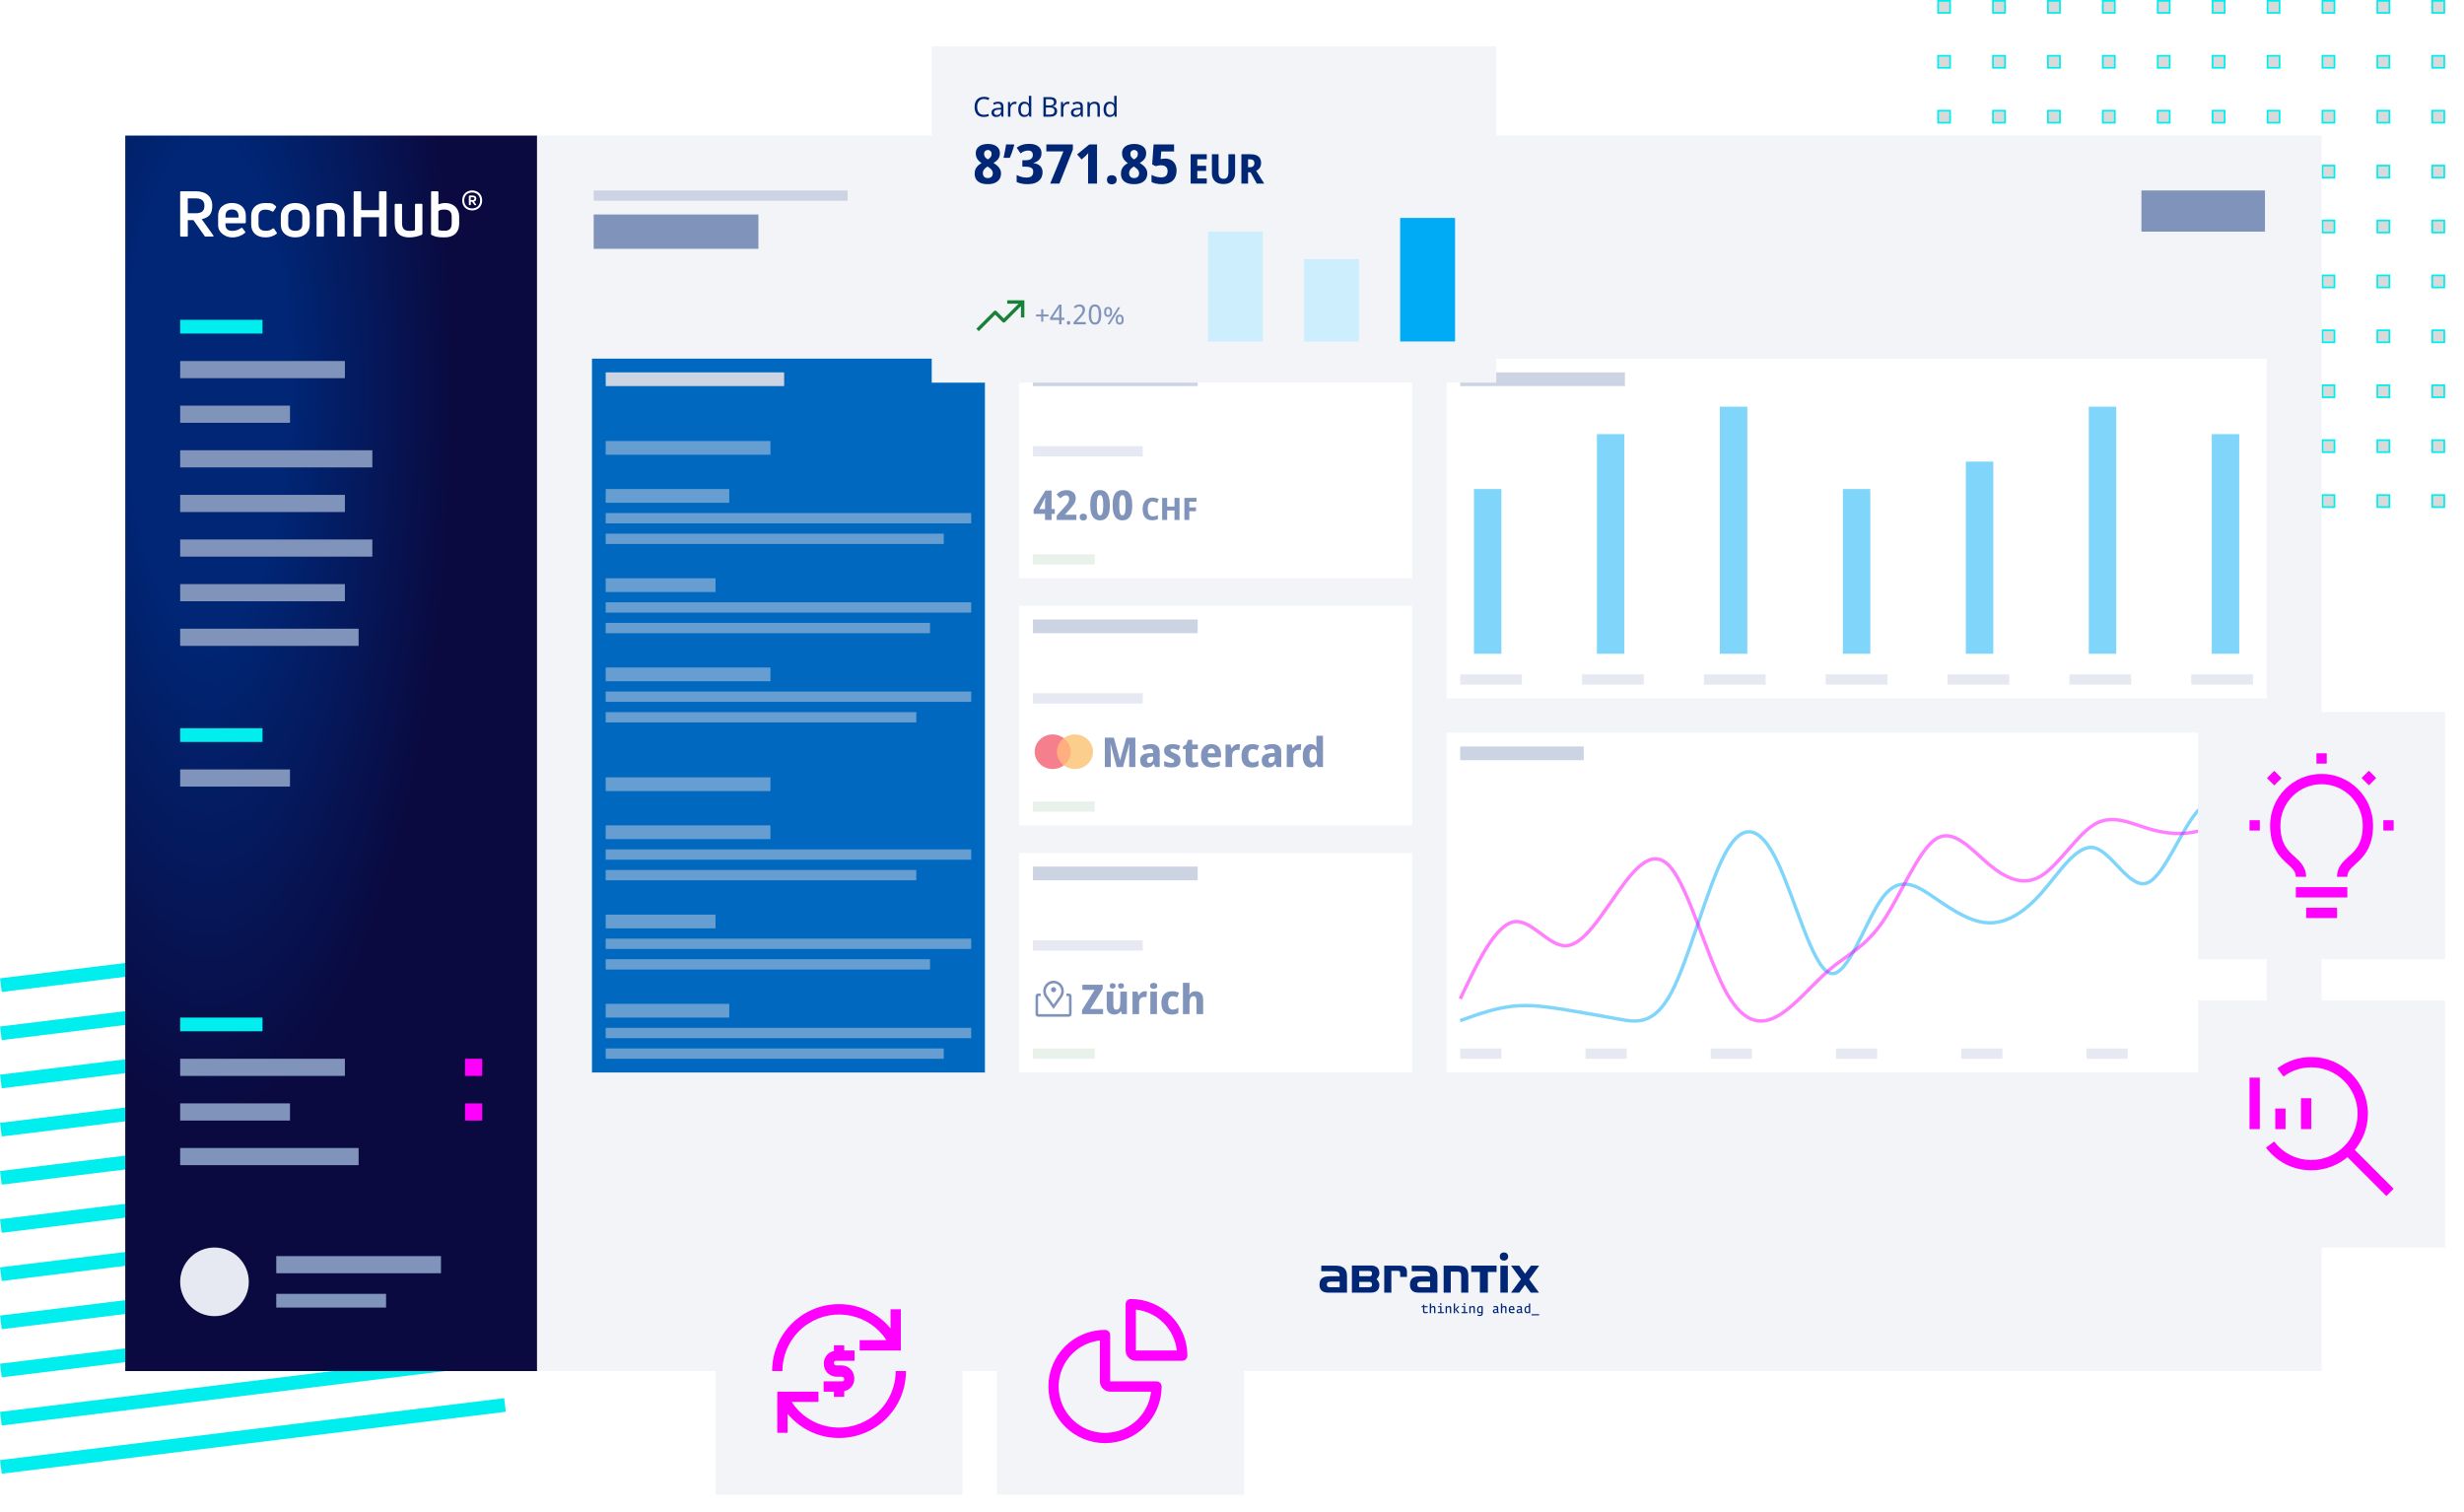 <svg width="1436" height="881" viewBox="0 0 1436 881" fill="none" xmlns="http://www.w3.org/2000/svg">
<line x1="0.513" y1="574.103" x2="294.306" y2="538.03" stroke="#00EEEE" stroke-width="8"/>
<line x1="0.513" y1="602.176" x2="294.306" y2="566.103" stroke="#00EEEE" stroke-width="8"/>
<line x1="0.513" y1="630.25" x2="294.306" y2="594.176" stroke="#00EEEE" stroke-width="8"/>
<line x1="0.513" y1="658.323" x2="294.306" y2="622.25" stroke="#00EEEE" stroke-width="8"/>
<line x1="0.513" y1="686.396" x2="294.306" y2="650.323" stroke="#00EEEE" stroke-width="8"/>
<line x1="0.513" y1="714.47" x2="294.306" y2="678.396" stroke="#00EEEE" stroke-width="8"/>
<line x1="0.513" y1="742.543" x2="294.306" y2="706.47" stroke="#00EEEE" stroke-width="8"/>
<line x1="0.513" y1="770.616" x2="294.306" y2="734.543" stroke="#00EEEE" stroke-width="8"/>
<line x1="0.513" y1="798.69" x2="294.306" y2="762.616" stroke="#00EEEE" stroke-width="8"/>
<line x1="0.513" y1="826.763" x2="294.306" y2="790.69" stroke="#00EEEE" stroke-width="8"/>
<line x1="0.513" y1="854.836" x2="294.306" y2="818.763" stroke="#00EEEE" stroke-width="8"/>
<rect x="1129.5" y="0.5" width="7" height="7" fill="#D9D9D9" stroke="#00EEEE"/>
<rect x="1161.5" y="0.5" width="7" height="7" fill="#D9D9D9" stroke="#00EEEE"/>
<rect x="1193.5" y="0.5" width="7" height="7" fill="#D9D9D9" stroke="#00EEEE"/>
<rect x="1225.5" y="0.5" width="7" height="7" fill="#D9D9D9" stroke="#00EEEE"/>
<rect x="1257.5" y="0.5" width="7" height="7" fill="#D9D9D9" stroke="#00EEEE"/>
<rect x="1289.5" y="0.5" width="7" height="7" fill="#D9D9D9" stroke="#00EEEE"/>
<rect x="1321.5" y="0.5" width="7" height="7" fill="#D9D9D9" stroke="#00EEEE"/>
<rect x="1353.5" y="0.5" width="7" height="7" fill="#D9D9D9" stroke="#00EEEE"/>
<rect x="1385.5" y="0.5" width="7" height="7" fill="#D9D9D9" stroke="#00EEEE"/>
<rect x="1417.5" y="0.5" width="7" height="7" fill="#D9D9D9" stroke="#00EEEE"/>
<rect x="1129.5" y="32.5" width="7" height="7" fill="#D9D9D9" stroke="#00EEEE"/>
<rect x="1161.5" y="32.5" width="7" height="7" fill="#D9D9D9" stroke="#00EEEE"/>
<rect x="1193.5" y="32.5" width="7" height="7" fill="#D9D9D9" stroke="#00EEEE"/>
<rect x="1225.5" y="32.5" width="7" height="7" fill="#D9D9D9" stroke="#00EEEE"/>
<rect x="1257.5" y="32.5" width="7" height="7" fill="#D9D9D9" stroke="#00EEEE"/>
<rect x="1289.5" y="32.5" width="7" height="7" fill="#D9D9D9" stroke="#00EEEE"/>
<rect x="1321.5" y="32.5" width="7" height="7" fill="#D9D9D9" stroke="#00EEEE"/>
<rect x="1353.5" y="32.5" width="7" height="7" fill="#D9D9D9" stroke="#00EEEE"/>
<rect x="1385.5" y="32.5" width="7" height="7" fill="#D9D9D9" stroke="#00EEEE"/>
<rect x="1417.5" y="32.5" width="7" height="7" fill="#D9D9D9" stroke="#00EEEE"/>
<rect x="1129.5" y="64.5" width="7" height="7" fill="#D9D9D9" stroke="#00EEEE"/>
<rect x="1161.5" y="64.5" width="7" height="7" fill="#D9D9D9" stroke="#00EEEE"/>
<rect x="1193.5" y="64.5" width="7" height="7" fill="#D9D9D9" stroke="#00EEEE"/>
<rect x="1225.5" y="64.5" width="7" height="7" fill="#D9D9D9" stroke="#00EEEE"/>
<rect x="1257.5" y="64.5" width="7" height="7" fill="#D9D9D9" stroke="#00EEEE"/>
<rect x="1289.5" y="64.5" width="7" height="7" fill="#D9D9D9" stroke="#00EEEE"/>
<rect x="1321.5" y="64.5" width="7" height="7" fill="#D9D9D9" stroke="#00EEEE"/>
<rect x="1353.5" y="64.5" width="7" height="7" fill="#D9D9D9" stroke="#00EEEE"/>
<rect x="1385.5" y="64.5" width="7" height="7" fill="#D9D9D9" stroke="#00EEEE"/>
<rect x="1417.5" y="64.5" width="7" height="7" fill="#D9D9D9" stroke="#00EEEE"/>
<rect x="1129.5" y="96.5" width="7" height="7" fill="#D9D9D9" stroke="#00EEEE"/>
<rect x="1161.5" y="96.5" width="7" height="7" fill="#D9D9D9" stroke="#00EEEE"/>
<rect x="1193.5" y="96.5" width="7" height="7" fill="#D9D9D9" stroke="#00EEEE"/>
<rect x="1225.5" y="96.5" width="7" height="7" fill="#D9D9D9" stroke="#00EEEE"/>
<rect x="1257.5" y="96.5" width="7" height="7" fill="#D9D9D9" stroke="#00EEEE"/>
<rect x="1289.5" y="96.5" width="7" height="7" fill="#D9D9D9" stroke="#00EEEE"/>
<rect x="1321.5" y="96.5" width="7" height="7" fill="#D9D9D9" stroke="#00EEEE"/>
<rect x="1353.5" y="96.5" width="7" height="7" fill="#D9D9D9" stroke="#00EEEE"/>
<rect x="1385.5" y="96.5" width="7" height="7" fill="#D9D9D9" stroke="#00EEEE"/>
<rect x="1417.5" y="96.5" width="7" height="7" fill="#D9D9D9" stroke="#00EEEE"/>
<rect x="1129.5" y="128.5" width="7" height="7" fill="#D9D9D9" stroke="#00EEEE"/>
<rect x="1161.5" y="128.5" width="7" height="7" fill="#D9D9D9" stroke="#00EEEE"/>
<rect x="1193.5" y="128.5" width="7" height="7" fill="#D9D9D9" stroke="#00EEEE"/>
<rect x="1225.5" y="128.5" width="7" height="7" fill="#D9D9D9" stroke="#00EEEE"/>
<rect x="1257.5" y="128.5" width="7" height="7" fill="#D9D9D9" stroke="#00EEEE"/>
<rect x="1289.5" y="128.5" width="7" height="7" fill="#D9D9D9" stroke="#00EEEE"/>
<rect x="1321.5" y="128.5" width="7" height="7" fill="#D9D9D9" stroke="#00EEEE"/>
<rect x="1353.5" y="128.5" width="7" height="7" fill="#D9D9D9" stroke="#00EEEE"/>
<rect x="1385.5" y="128.5" width="7" height="7" fill="#D9D9D9" stroke="#00EEEE"/>
<rect x="1417.5" y="128.5" width="7" height="7" fill="#D9D9D9" stroke="#00EEEE"/>
<rect x="1129.5" y="160.5" width="7" height="7" fill="#D9D9D9" stroke="#00EEEE"/>
<rect x="1161.5" y="160.5" width="7" height="7" fill="#D9D9D9" stroke="#00EEEE"/>
<rect x="1193.5" y="160.5" width="7" height="7" fill="#D9D9D9" stroke="#00EEEE"/>
<rect x="1225.5" y="160.5" width="7" height="7" fill="#D9D9D9" stroke="#00EEEE"/>
<rect x="1257.5" y="160.5" width="7" height="7" fill="#D9D9D9" stroke="#00EEEE"/>
<rect x="1289.5" y="160.5" width="7" height="7" fill="#D9D9D9" stroke="#00EEEE"/>
<rect x="1321.5" y="160.5" width="7" height="7" fill="#D9D9D9" stroke="#00EEEE"/>
<rect x="1353.5" y="160.5" width="7" height="7" fill="#D9D9D9" stroke="#00EEEE"/>
<rect x="1385.5" y="160.5" width="7" height="7" fill="#D9D9D9" stroke="#00EEEE"/>
<rect x="1417.5" y="160.5" width="7" height="7" fill="#D9D9D9" stroke="#00EEEE"/>
<rect x="1129.5" y="192.5" width="7" height="7" fill="#D9D9D9" stroke="#00EEEE"/>
<rect x="1161.5" y="192.5" width="7" height="7" fill="#D9D9D9" stroke="#00EEEE"/>
<rect x="1193.5" y="192.5" width="7" height="7" fill="#D9D9D9" stroke="#00EEEE"/>
<rect x="1225.5" y="192.5" width="7" height="7" fill="#D9D9D9" stroke="#00EEEE"/>
<rect x="1257.5" y="192.5" width="7" height="7" fill="#D9D9D9" stroke="#00EEEE"/>
<rect x="1289.5" y="192.5" width="7" height="7" fill="#D9D9D9" stroke="#00EEEE"/>
<rect x="1321.5" y="192.5" width="7" height="7" fill="#D9D9D9" stroke="#00EEEE"/>
<rect x="1353.5" y="192.5" width="7" height="7" fill="#D9D9D9" stroke="#00EEEE"/>
<rect x="1385.5" y="192.5" width="7" height="7" fill="#D9D9D9" stroke="#00EEEE"/>
<rect x="1417.5" y="192.5" width="7" height="7" fill="#D9D9D9" stroke="#00EEEE"/>
<rect x="1129.5" y="224.5" width="7" height="7" fill="#D9D9D9" stroke="#00EEEE"/>
<rect x="1161.5" y="224.5" width="7" height="7" fill="#D9D9D9" stroke="#00EEEE"/>
<rect x="1193.5" y="224.5" width="7" height="7" fill="#D9D9D9" stroke="#00EEEE"/>
<rect x="1225.5" y="224.5" width="7" height="7" fill="#D9D9D9" stroke="#00EEEE"/>
<rect x="1257.5" y="224.5" width="7" height="7" fill="#D9D9D9" stroke="#00EEEE"/>
<rect x="1289.5" y="224.5" width="7" height="7" fill="#D9D9D9" stroke="#00EEEE"/>
<rect x="1321.5" y="224.5" width="7" height="7" fill="#D9D9D9" stroke="#00EEEE"/>
<rect x="1353.5" y="224.5" width="7" height="7" fill="#D9D9D9" stroke="#00EEEE"/>
<rect x="1385.5" y="224.5" width="7" height="7" fill="#D9D9D9" stroke="#00EEEE"/>
<rect x="1417.5" y="224.5" width="7" height="7" fill="#D9D9D9" stroke="#00EEEE"/>
<rect x="1129.5" y="256.5" width="7" height="7" fill="#D9D9D9" stroke="#00EEEE"/>
<rect x="1161.5" y="256.5" width="7" height="7" fill="#D9D9D9" stroke="#00EEEE"/>
<rect x="1193.5" y="256.5" width="7" height="7" fill="#D9D9D9" stroke="#00EEEE"/>
<rect x="1225.5" y="256.5" width="7" height="7" fill="#D9D9D9" stroke="#00EEEE"/>
<rect x="1257.5" y="256.5" width="7" height="7" fill="#D9D9D9" stroke="#00EEEE"/>
<rect x="1289.5" y="256.5" width="7" height="7" fill="#D9D9D9" stroke="#00EEEE"/>
<rect x="1321.5" y="256.5" width="7" height="7" fill="#D9D9D9" stroke="#00EEEE"/>
<rect x="1353.5" y="256.5" width="7" height="7" fill="#D9D9D9" stroke="#00EEEE"/>
<rect x="1385.5" y="256.5" width="7" height="7" fill="#D9D9D9" stroke="#00EEEE"/>
<rect x="1417.5" y="256.5" width="7" height="7" fill="#D9D9D9" stroke="#00EEEE"/>
<rect x="1129.5" y="288.5" width="7" height="7" fill="#D9D9D9" stroke="#00EEEE"/>
<rect x="1161.5" y="288.5" width="7" height="7" fill="#D9D9D9" stroke="#00EEEE"/>
<rect x="1193.5" y="288.5" width="7" height="7" fill="#D9D9D9" stroke="#00EEEE"/>
<rect x="1225.5" y="288.5" width="7" height="7" fill="#D9D9D9" stroke="#00EEEE"/>
<rect x="1257.5" y="288.5" width="7" height="7" fill="#D9D9D9" stroke="#00EEEE"/>
<rect x="1289.5" y="288.5" width="7" height="7" fill="#D9D9D9" stroke="#00EEEE"/>
<rect x="1321.5" y="288.5" width="7" height="7" fill="#D9D9D9" stroke="#00EEEE"/>
<rect x="1353.5" y="288.5" width="7" height="7" fill="#D9D9D9" stroke="#00EEEE"/>
<rect x="1385.5" y="288.5" width="7" height="7" fill="#D9D9D9" stroke="#00EEEE"/>
<rect x="1417.5" y="288.5" width="7" height="7" fill="#D9D9D9" stroke="#00EEEE"/>
<g filter="url(#filter0_dd_478_10698)">
<rect width="240" height="720" transform="translate(73 72)" fill="url(#paint0_radial_478_10698)"/>
<g clip-path="url(#clip0_478_10698)">
<path d="M119.854 130.928C119.608 130.928 119.362 130.805 119.238 130.558L112.726 121.266H109.453V130.347C109.453 130.717 109.294 130.893 108.96 130.893H105.493C105.158 130.893 105 130.734 105 130.347V105.003C105 104.634 105.158 104.458 105.493 104.458H114.082C120.136 104.458 123.709 107.608 123.709 112.87C123.709 118.133 121.474 119.717 117.566 120.755L124.325 130.206C124.571 130.629 124.413 130.875 123.99 130.875H119.837V130.91L119.854 130.928ZM109.435 108.558V117.27H114.082C117.531 117.27 119.15 115.898 119.15 112.958C119.15 110.019 117.531 108.611 114.082 108.611H109.435V108.576V108.558Z" fill="white"/>
<path d="M143.21 122.621C143.21 122.955 143.051 123.114 142.664 123.114H131.418V124.152C131.418 126.387 132.949 127.549 135.36 127.549C137.771 127.549 139.214 126.757 140.587 125.842C140.834 125.683 141.133 125.683 141.326 125.965L142.858 127.989C143.069 128.235 143.016 128.534 142.734 128.781C140.781 130.312 138.387 131.35 135.219 131.35C132.051 131.35 127.123 129.062 127.123 124.134V118.872C127.123 113.434 131.189 111.286 135.254 111.286C139.32 111.286 143.262 113.451 143.262 118.872V122.603H143.174L143.21 122.621ZM135.237 115.07C133.037 115.07 131.418 116.109 131.418 118.837V119.787H139.003V118.837C139.003 116.144 137.261 115.07 135.237 115.07Z" fill="white"/>
<path d="M154.685 131.333C149.493 131.333 146.395 128.394 146.395 123.87V118.731C146.395 114.208 149.546 111.304 154.65 111.304C159.754 111.304 158.838 111.885 160.704 113.082C160.986 113.24 161.038 113.574 160.862 113.874L159.419 116.074C159.261 116.32 158.962 116.408 158.627 116.232C157.466 115.563 156.093 115.158 154.72 115.158C152.115 115.158 150.654 116.443 150.654 118.731V123.923C150.654 126.211 152.15 127.496 154.685 127.496C157.219 127.496 157.589 127.038 158.962 126.176C159.296 126.018 159.542 126.018 159.754 126.334L161.285 128.534C161.443 128.816 161.443 129.027 161.162 129.274C159.384 130.594 157.307 131.35 154.685 131.35V131.333Z" fill="white"/>
<path d="M172.074 131.333C166.97 131.333 163.661 128.429 163.661 123.87V118.942C163.661 114.296 166.987 111.304 172.074 111.304C177.16 111.304 180.486 114.243 180.486 118.942V123.87C180.486 128.482 177.16 131.333 172.074 131.333ZM172.074 127.514C174.678 127.514 176.174 126.264 176.174 123.906V118.925C176.174 116.478 174.678 115.158 172.074 115.158C169.469 115.158 167.973 116.478 167.973 118.925V123.853C167.973 126.211 169.381 127.496 172.074 127.496V127.514Z" fill="white"/>
<path d="M185.062 130.928C184.693 130.928 184.517 130.77 184.517 130.382V113.416C184.517 113.134 184.64 112.923 184.939 112.747C187.104 111.832 189.674 111.304 192.278 111.304C197.382 111.304 200.867 113.662 200.867 119.594V130.33C200.867 130.699 200.709 130.875 200.374 130.875H197.101C196.766 130.875 196.555 130.717 196.555 130.33V119.664C196.555 116.179 194.971 115.141 192.278 115.141C189.586 115.141 189.674 115.299 188.794 115.563V130.365C188.794 130.734 188.635 130.91 188.248 130.91H185.062V130.928Z" fill="white"/>
<path d="M220.896 105.003C220.896 104.634 221.054 104.458 221.389 104.458H224.786C225.12 104.458 225.278 104.616 225.278 105.003V130.347C225.278 130.717 225.12 130.893 224.786 130.893H221.389C221.054 130.893 220.896 130.734 220.896 130.347V119.611H210.477V130.347C210.477 130.717 210.318 130.893 209.984 130.893H206.587C206.253 130.893 206.094 130.734 206.094 130.347V105.003C206.094 104.634 206.253 104.458 206.587 104.458H209.984C210.318 104.458 210.477 104.616 210.477 105.003V115.458H220.896V105.003Z" fill="white"/>
<path d="M259.51 111.304C264.157 111.304 267.606 114.331 267.606 119.136V123.202C267.606 128.851 263.998 131.333 259.106 131.333C254.213 131.333 253.843 130.84 251.678 130.013C251.344 129.89 251.221 129.731 251.221 129.397V105.003C251.221 104.634 251.379 104.458 251.766 104.458H254.952C255.322 104.458 255.498 104.616 255.498 105.003V112.096C256.659 111.638 258.032 111.304 259.528 111.304H259.51ZM263.242 123.254V119.154C263.242 116.338 261.71 115.123 259.053 115.123C256.395 115.123 256.448 115.493 255.48 116.074V126.986C256.342 127.355 257.68 127.478 258.965 127.478C261.622 127.514 263.242 126.405 263.242 123.254Z" fill="white"/>
<path d="M245.624 111.762C245.959 111.762 246.17 111.92 246.17 112.254V129.186C246.17 129.52 246.011 129.731 245.747 129.854C243.635 130.77 241.101 131.35 238.496 131.35C233.48 131.35 230.031 128.939 230.031 123.008V112.272C230.031 111.938 230.189 111.779 230.576 111.779H233.815C234.149 111.779 234.307 111.938 234.307 112.272V122.973C234.307 126.458 235.839 127.531 238.496 127.531C241.154 127.531 241.031 127.373 241.858 127.074V112.254C241.858 111.92 242.016 111.762 242.351 111.762H245.624Z" fill="white"/>
<path d="M275.192 115.616C272.006 115.616 269.384 113.504 269.384 109.808C269.384 106.112 272.006 104 275.192 104C278.378 104 281 106.165 281 109.808C281 113.451 278.342 115.616 275.192 115.616ZM275.192 114.454C277.726 114.454 279.803 112.8 279.803 109.808C279.803 106.816 277.726 105.162 275.192 105.162C272.658 105.162 270.546 106.746 270.546 109.808C270.546 112.8 272.658 114.454 275.192 114.454ZM273.661 112.554C273.379 112.554 273.238 112.43 273.238 112.131V107.362C273.238 107.115 273.362 106.939 273.661 106.939H275.491C276.653 106.939 277.568 107.485 277.568 108.717C277.568 109.949 277.022 110.301 276.248 110.459L277.445 112.078C277.656 112.36 277.533 112.571 277.234 112.571H276.864C276.653 112.571 276.494 112.483 276.371 112.325L275.122 110.547H274.382V112.166C274.382 112.448 274.224 112.589 273.96 112.589H273.678V112.554H273.661ZM274.33 109.562H275.491C276.107 109.562 276.494 109.315 276.494 108.734C276.494 108.154 276.072 107.942 275.491 107.942H274.33V109.562Z" fill="white"/>
</g>
<rect x="105" y="179.386" width="48" height="8" fill="#00EEEE"/>
<rect x="105" y="203.386" width="96" height="10" fill="#8093BA"/>
<rect x="105" y="229.386" width="64" height="10" fill="#8093BA"/>
<rect x="105" y="255.386" width="112" height="10" fill="#8093BA"/>
<rect x="105" y="281.386" width="96" height="10" fill="#8093BA"/>
<rect x="105" y="307.386" width="112" height="10" fill="#8093BA"/>
<rect x="105" y="333.386" width="96" height="10" fill="#8093BA"/>
<rect x="105" y="359.386" width="104" height="10" fill="#8093BA"/>
<rect x="105" y="417.386" width="48" height="8" fill="#00EEEE"/>
<rect x="105" y="441.386" width="64" height="10" fill="#8093BA"/>
<rect x="105" y="586" width="48" height="8" fill="#00EEEE"/>
<rect x="105" y="610" width="96" height="10" fill="#8093BA"/>
<rect x="271" y="610" width="10" height="10" fill="#FF00FF"/>
<rect x="105" y="636" width="64" height="10" fill="#8093BA"/>
<rect x="271" y="636" width="10" height="10" fill="#FF00FF"/>
<rect x="105" y="662" width="104" height="10" fill="#8093BA"/>
<circle cx="125" cy="740" r="20" fill="#E6E9F1"/>
<rect x="161" y="725" width="96" height="10" fill="#8093BA"/>
<rect x="161" y="747" width="64" height="8" fill="#8093BA"/>
<rect width="1040" height="720" transform="translate(313 72)" fill="#F2F4F8"/>
<rect x="346" y="104" width="148" height="6" fill="#CCD4E3"/>
<rect x="346" y="118" width="96" height="20" fill="#8093BA"/>
<rect x="1248" y="104" width="72" height="24" fill="#8093BA"/>
<rect width="229" height="416" transform="translate(345 202)" fill="#0069BF"/>
<rect x="353" y="210" width="104" height="8" fill="#CCD4E3"/>
<g opacity="0.5">
<rect x="353" y="250" width="96" height="8" fill="#CCD4E3"/>
<rect x="353" y="278" width="72" height="8" fill="#CCD4E3"/>
<rect x="353" y="292" width="213" height="6" fill="#CCD4E3"/>
<rect x="353" y="304" width="197" height="6" fill="#CCD4E3"/>
<rect x="353" y="330" width="64" height="8" fill="#CCD4E3"/>
<rect x="353" y="344" width="213" height="6" fill="#CCD4E3"/>
<rect x="353" y="356" width="189" height="6" fill="#CCD4E3"/>
<rect x="353" y="382" width="96" height="8" fill="#CCD4E3"/>
<rect x="353" y="396" width="213" height="6" fill="#CCD4E3"/>
<rect x="353" y="408" width="181" height="6" fill="#CCD4E3"/>
</g>
<g opacity="0.5">
<rect x="353" y="446" width="96" height="8" fill="#CCD4E3"/>
<rect x="353" y="474" width="96" height="8" fill="#CCD4E3"/>
<rect x="353" y="488" width="213" height="6" fill="#CCD4E3"/>
<rect x="353" y="500" width="181" height="6" fill="#CCD4E3"/>
<rect x="353" y="526" width="64" height="8" fill="#CCD4E3"/>
<rect x="353" y="540" width="213" height="6" fill="#CCD4E3"/>
<rect x="353" y="552" width="189" height="6" fill="#CCD4E3"/>
<rect x="353" y="578" width="72" height="8" fill="#CCD4E3"/>
<rect x="353" y="592" width="213" height="6" fill="#CCD4E3"/>
<rect x="353" y="604" width="197" height="6" fill="#CCD4E3"/>
</g>
<rect width="229" height="128" transform="translate(594 202)" fill="white"/>
<rect x="602" y="210" width="96" height="8" fill="#CCD4E3"/>
<rect x="602" y="253" width="64" height="6" fill="#E6E9F1"/>
<path d="M614.696 292.448H612.848V296H609.032V292.448H602.384V289.928L609.272 278.864H612.848V289.64H614.696V292.448ZM609.032 286.736C609.032 286.464 609.032 286.144 609.032 285.776C609.048 285.392 609.064 285.016 609.08 284.648C609.096 284.264 609.112 283.928 609.128 283.64C609.144 283.336 609.152 283.128 609.152 283.016H609.056C608.912 283.336 608.768 283.648 608.624 283.952C608.496 284.24 608.344 284.552 608.168 284.888L605.744 289.64H609.032V286.736ZM627.319 296H615.847V293.48L619.831 289.136C620.647 288.24 621.287 287.496 621.751 286.904C622.231 286.296 622.567 285.752 622.759 285.272C622.967 284.776 623.071 284.248 623.071 283.688C623.071 283 622.903 282.488 622.567 282.152C622.247 281.816 621.831 281.648 621.319 281.648C620.759 281.648 620.199 281.8 619.639 282.104C619.095 282.408 618.495 282.84 617.839 283.4L615.727 281.072C616.207 280.64 616.711 280.24 617.239 279.872C617.767 279.504 618.391 279.208 619.111 278.984C619.831 278.744 620.695 278.624 621.703 278.624C622.775 278.624 623.703 278.832 624.487 279.248C625.271 279.648 625.871 280.2 626.287 280.904C626.719 281.592 626.935 282.376 626.935 283.256C626.935 283.976 626.831 284.632 626.623 285.224C626.415 285.816 626.111 286.4 625.711 286.976C625.327 287.552 624.863 288.152 624.319 288.776C623.775 289.384 623.167 290.072 622.495 290.84L620.767 292.784L620.743 292.952H627.319V296ZM629.237 294.32C629.237 293.584 629.445 293.072 629.861 292.784C630.277 292.48 630.781 292.328 631.373 292.328C631.933 292.328 632.421 292.48 632.837 292.784C633.253 293.072 633.461 293.584 633.461 294.32C633.461 295.024 633.253 295.536 632.837 295.856C632.421 296.16 631.933 296.312 631.373 296.312C630.781 296.312 630.277 296.16 629.861 295.856C629.445 295.536 629.237 295.024 629.237 294.32ZM646.818 287.432C646.818 288.808 646.714 290.04 646.506 291.128C646.314 292.216 645.986 293.144 645.522 293.912C645.058 294.664 644.466 295.24 643.746 295.64C643.026 296.04 642.138 296.24 641.082 296.24C639.77 296.24 638.69 295.888 637.842 295.184C636.994 294.48 636.37 293.472 635.97 292.16C635.57 290.848 635.37 289.272 635.37 287.432C635.37 285.576 635.554 283.992 635.922 282.68C636.29 281.368 636.89 280.36 637.722 279.656C638.57 278.952 639.69 278.6 641.082 278.6C642.394 278.6 643.474 278.952 644.322 279.656C645.17 280.344 645.794 281.352 646.194 282.68C646.61 283.992 646.818 285.576 646.818 287.432ZM639.234 287.432C639.234 288.728 639.282 289.816 639.378 290.696C639.49 291.56 639.682 292.216 639.954 292.664C640.226 293.096 640.602 293.312 641.082 293.312C641.562 293.312 641.93 293.096 642.186 292.664C642.458 292.232 642.65 291.584 642.762 290.72C642.89 289.84 642.954 288.744 642.954 287.432C642.954 286.12 642.89 285.032 642.762 284.168C642.65 283.288 642.458 282.632 642.186 282.2C641.93 281.752 641.562 281.528 641.082 281.528C640.602 281.528 640.226 281.752 639.954 282.2C639.682 282.632 639.49 283.288 639.378 284.168C639.282 285.032 639.234 286.12 639.234 287.432ZM659.873 287.432C659.873 288.808 659.769 290.04 659.561 291.128C659.369 292.216 659.041 293.144 658.577 293.912C658.113 294.664 657.521 295.24 656.801 295.64C656.081 296.04 655.193 296.24 654.137 296.24C652.825 296.24 651.745 295.888 650.897 295.184C650.049 294.48 649.425 293.472 649.025 292.16C648.625 290.848 648.425 289.272 648.425 287.432C648.425 285.576 648.609 283.992 648.977 282.68C649.345 281.368 649.945 280.36 650.777 279.656C651.625 278.952 652.745 278.6 654.137 278.6C655.449 278.6 656.529 278.952 657.377 279.656C658.225 280.344 658.849 281.352 659.249 282.68C659.665 283.992 659.873 285.576 659.873 287.432ZM652.289 287.432C652.289 288.728 652.337 289.816 652.433 290.696C652.545 291.56 652.737 292.216 653.009 292.664C653.281 293.096 653.657 293.312 654.137 293.312C654.617 293.312 654.985 293.096 655.241 292.664C655.513 292.232 655.705 291.584 655.817 290.72C655.945 289.84 656.009 288.744 656.009 287.432C656.009 286.12 655.945 285.032 655.817 284.168C655.705 283.288 655.513 282.632 655.241 282.2C654.985 281.752 654.617 281.528 654.137 281.528C653.657 281.528 653.281 281.752 653.009 282.2C652.737 282.632 652.545 283.288 652.433 284.168C652.337 285.032 652.289 286.12 652.289 287.432Z" fill="#8093BA"/>
<path d="M671.66 285.236C671.228 285.236 670.838 285.338 670.49 285.542C670.154 285.746 669.866 286.04 669.626 286.424C669.386 286.796 669.206 287.252 669.086 287.792C668.966 288.332 668.906 288.938 668.906 289.61C668.906 290.522 669.008 291.302 669.212 291.95C669.416 292.586 669.728 293.072 670.148 293.408C670.568 293.744 671.102 293.912 671.75 293.912C672.266 293.912 672.77 293.852 673.262 293.732C673.766 293.612 674.288 293.444 674.828 293.228V295.514C674.3 295.742 673.766 295.91 673.226 296.018C672.686 296.126 672.098 296.18 671.462 296.18C670.178 296.18 669.128 295.91 668.312 295.37C667.496 294.818 666.89 294.05 666.494 293.066C666.11 292.07 665.918 290.912 665.918 289.592C665.918 288.62 666.044 287.732 666.296 286.928C666.548 286.112 666.92 285.41 667.412 284.822C667.904 284.234 668.504 283.778 669.212 283.454C669.932 283.13 670.754 282.968 671.678 282.968C672.278 282.968 672.908 283.052 673.568 283.22C674.24 283.376 674.822 283.592 675.314 283.868L674.396 286.082C673.952 285.854 673.502 285.656 673.046 285.488C672.602 285.32 672.14 285.236 671.66 285.236ZM687.419 296H684.485V290.456H680.201V296H677.285V283.148H680.201V288.188H684.485V283.148H687.419V296ZM693.12 296H690.258V283.148H697.296V285.38H693.12V288.692H697.008V290.924H693.12V296Z" fill="#8093BA"/>
<rect x="602" y="316" width="36" height="6" fill="#E8F2EB"/>
<rect width="229" height="128" transform="translate(594 346)" fill="white"/>
<rect x="602" y="354" width="96" height="8" fill="#CCD4E3"/>
<rect x="602" y="397" width="64" height="6" fill="#E6E9F1"/>
<g opacity="0.5">
<path d="M624.597 439.014H615.401V423.157H624.597V439.014Z" fill="#FF5F00"/>
<path d="M615.991 431.084C615.991 427.868 617.56 425.002 620.005 423.156C618.217 421.805 615.961 421 613.509 421C607.705 421 603 425.515 603 431.084C603 436.654 607.705 441.169 613.509 441.169C615.961 441.169 618.217 440.363 620.005 439.013C617.56 437.166 615.991 434.301 615.991 431.084Z" fill="#EB001B"/>
<path d="M637 431.084C637 436.654 632.295 441.169 626.491 441.169C624.039 441.169 621.783 440.363 619.995 439.013C622.44 437.166 624.009 434.301 624.009 431.084C624.009 427.868 622.44 425.002 619.995 423.156C621.783 421.805 624.039 421 626.491 421C632.295 421 637 425.515 637 431.084Z" fill="#F79E1B"/>
</g>
<path d="M650.808 440L647.232 426.56H647.136C647.152 426.88 647.176 427.36 647.208 428C647.24 428.64 647.272 429.328 647.304 430.064C647.336 430.784 647.352 431.44 647.352 432.032V440H643.896V422.864H649.128L652.704 435.968H652.776L656.448 422.864H661.68V440H658.08V431.888C658.08 431.344 658.088 430.72 658.104 430.016C658.12 429.312 658.144 428.648 658.176 428.024C658.208 427.384 658.232 426.904 658.248 426.584H658.152L654.456 440H650.808ZM670.786 426.632C672.402 426.632 673.65 427.016 674.53 427.784C675.426 428.536 675.874 429.696 675.874 431.264V440H673.21L672.466 438.224H672.37C672.018 438.688 671.658 439.072 671.29 439.376C670.922 439.68 670.498 439.896 670.018 440.024C669.538 440.168 668.954 440.24 668.266 440.24C667.546 440.24 666.898 440.096 666.322 439.808C665.762 439.504 665.314 439.048 664.978 438.44C664.642 437.816 664.474 437.032 664.474 436.088C664.474 434.696 664.93 433.672 665.842 433.016C666.77 432.344 668.13 431.976 669.922 431.912L672.034 431.84V431.264C672.034 430.576 671.882 430.072 671.578 429.752C671.274 429.432 670.858 429.272 670.33 429.272C669.786 429.272 669.218 429.368 668.626 429.56C668.034 429.736 667.442 429.96 666.85 430.232L665.674 427.808C666.378 427.44 667.154 427.152 668.002 426.944C668.866 426.736 669.794 426.632 670.786 426.632ZM670.93 433.976C669.986 434.008 669.322 434.216 668.938 434.6C668.57 434.984 668.386 435.488 668.386 436.112C668.386 436.656 668.514 437.048 668.77 437.288C669.042 437.512 669.394 437.624 669.826 437.624C670.434 437.624 670.954 437.4 671.386 436.952C671.834 436.488 672.058 435.84 672.058 435.008V433.928L670.93 433.976ZM687.998 436.112C687.998 436.992 687.806 437.744 687.422 438.368C687.054 438.976 686.486 439.44 685.718 439.76C684.95 440.08 683.958 440.24 682.742 440.24C681.862 440.24 681.094 440.176 680.438 440.048C679.782 439.936 679.118 439.744 678.446 439.472V436.52C679.182 436.84 679.942 437.104 680.726 437.312C681.51 437.52 682.166 437.624 682.694 437.624C683.27 437.624 683.678 437.52 683.918 437.312C684.174 437.104 684.302 436.832 684.302 436.496C684.302 436.272 684.238 436.072 684.11 435.896C683.982 435.72 683.726 435.52 683.342 435.296C682.958 435.072 682.39 434.784 681.638 434.432C680.902 434.08 680.294 433.736 679.814 433.4C679.35 433.048 678.998 432.632 678.758 432.152C678.534 431.656 678.422 431.04 678.422 430.304C678.422 429.088 678.878 428.176 679.79 427.568C680.718 426.96 681.934 426.656 683.438 426.656C684.238 426.656 684.99 426.736 685.694 426.896C686.398 427.056 687.126 427.32 687.878 427.688L686.798 430.256C686.382 430.064 685.974 429.896 685.574 429.752C685.174 429.608 684.79 429.496 684.422 429.416C684.07 429.336 683.734 429.296 683.414 429.296C682.998 429.296 682.678 429.368 682.454 429.512C682.246 429.656 682.142 429.872 682.142 430.16C682.142 430.368 682.206 430.56 682.334 430.736C682.462 430.896 682.71 431.08 683.078 431.288C683.446 431.48 683.982 431.728 684.686 432.032C685.406 432.336 686.006 432.656 686.486 432.992C686.982 433.312 687.358 433.72 687.614 434.216C687.87 434.696 687.998 435.328 687.998 436.112ZM696.147 437.384C696.531 437.384 696.883 437.344 697.203 437.264C697.539 437.184 697.883 437.088 698.235 436.976V439.64C697.835 439.8 697.363 439.936 696.819 440.048C696.291 440.176 695.667 440.24 694.947 440.24C694.179 440.24 693.491 440.112 692.883 439.856C692.291 439.6 691.827 439.16 691.491 438.536C691.155 437.896 690.987 437.016 690.987 435.896V429.584H689.427V428.072L691.299 426.872L692.355 424.112H694.827V426.896H698.091V429.584H694.827V435.896C694.827 436.392 694.947 436.768 695.187 437.024C695.427 437.264 695.747 437.384 696.147 437.384ZM705.937 426.656C707.105 426.656 708.113 426.888 708.961 427.352C709.809 427.816 710.465 428.488 710.929 429.368C711.393 430.248 711.625 431.328 711.625 432.608V434.336H703.825C703.857 435.344 704.113 436.136 704.593 436.712C705.089 437.288 705.793 437.576 706.705 437.576C707.505 437.576 708.225 437.496 708.865 437.336C709.521 437.16 710.193 436.896 710.881 436.544V439.304C710.289 439.624 709.641 439.856 708.937 440C708.249 440.16 707.393 440.24 706.369 440.24C705.121 440.24 704.009 440 703.033 439.52C702.073 439.024 701.313 438.28 700.753 437.288C700.209 436.296 699.937 435.048 699.937 433.544C699.937 432.008 700.185 430.736 700.681 429.728C701.193 428.704 701.897 427.936 702.793 427.424C703.705 426.912 704.753 426.656 705.937 426.656ZM706.009 429.2C705.433 429.2 704.953 429.424 704.569 429.872C704.185 430.32 703.961 431.016 703.897 431.96H708.097C708.097 431.432 708.017 430.96 707.857 430.544C707.697 430.128 707.465 429.8 707.161 429.56C706.857 429.32 706.473 429.2 706.009 429.2ZM721.426 426.656C721.634 426.656 721.858 426.664 722.098 426.68C722.338 426.696 722.522 426.72 722.65 426.752L722.338 430.112C722.21 430.08 722.042 430.056 721.834 430.04C721.626 430.008 721.386 429.992 721.114 429.992C720.762 429.992 720.402 430.056 720.034 430.184C719.682 430.296 719.354 430.48 719.05 430.736C718.762 430.992 718.522 431.336 718.33 431.768C718.154 432.184 718.066 432.704 718.066 433.328V440H714.226V426.896H717.106L717.682 429.104H717.874C718.114 428.656 718.41 428.248 718.762 427.88C719.114 427.512 719.514 427.216 719.962 426.992C720.426 426.768 720.914 426.656 721.426 426.656ZM729.539 440.24C728.291 440.24 727.219 440.008 726.323 439.544C725.427 439.064 724.739 438.328 724.259 437.336C723.779 436.344 723.539 435.072 723.539 433.52C723.539 431.92 723.803 430.616 724.331 429.608C724.875 428.6 725.619 427.856 726.563 427.376C727.523 426.896 728.619 426.656 729.851 426.656C730.651 426.656 731.395 426.744 732.083 426.92C732.771 427.096 733.347 427.304 733.811 427.544L732.683 430.232C732.203 430.024 731.763 429.856 731.363 429.728C730.979 429.6 730.555 429.536 730.091 429.536C729.531 429.536 729.051 429.688 728.651 429.992C728.267 430.28 727.971 430.72 727.763 431.312C727.555 431.888 727.451 432.616 727.451 433.496C727.451 434.36 727.555 435.08 727.763 435.656C727.987 436.216 728.291 436.64 728.675 436.928C729.075 437.2 729.547 437.336 730.091 437.336C730.699 437.336 731.275 437.24 731.819 437.048C732.379 436.84 732.907 436.56 733.403 436.208V439.256C732.875 439.608 732.307 439.856 731.699 440C731.107 440.16 730.387 440.24 729.539 440.24ZM741.638 426.632C743.254 426.632 744.502 427.016 745.382 427.784C746.278 428.536 746.726 429.696 746.726 431.264V440H744.062L743.318 438.224H743.222C742.87 438.688 742.51 439.072 742.142 439.376C741.774 439.68 741.35 439.896 740.87 440.024C740.39 440.168 739.806 440.24 739.118 440.24C738.398 440.24 737.75 440.096 737.174 439.808C736.614 439.504 736.166 439.048 735.83 438.44C735.494 437.816 735.326 437.032 735.326 436.088C735.326 434.696 735.782 433.672 736.694 433.016C737.622 432.344 738.982 431.976 740.773 431.912L742.886 431.84V431.264C742.886 430.576 742.734 430.072 742.43 429.752C742.126 429.432 741.71 429.272 741.182 429.272C740.638 429.272 740.07 429.368 739.478 429.56C738.886 429.736 738.294 429.96 737.702 430.232L736.526 427.808C737.23 427.44 738.006 427.152 738.854 426.944C739.718 426.736 740.646 426.632 741.638 426.632ZM741.782 433.976C740.838 434.008 740.174 434.216 739.79 434.6C739.422 434.984 739.238 435.488 739.238 436.112C739.238 436.656 739.366 437.048 739.622 437.288C739.894 437.512 740.246 437.624 740.678 437.624C741.286 437.624 741.806 437.4 742.238 436.952C742.686 436.488 742.91 435.84 742.91 435.008V433.928L741.782 433.976ZM757.121 426.656C757.329 426.656 757.553 426.664 757.793 426.68C758.033 426.696 758.217 426.72 758.345 426.752L758.033 430.112C757.905 430.08 757.737 430.056 757.529 430.04C757.321 430.008 757.081 429.992 756.809 429.992C756.457 429.992 756.097 430.056 755.729 430.184C755.377 430.296 755.049 430.48 754.745 430.736C754.457 430.992 754.217 431.336 754.025 431.768C753.849 432.184 753.761 432.704 753.761 433.328V440H749.921V426.896H752.801L753.377 429.104H753.569C753.809 428.656 754.105 428.248 754.457 427.88C754.809 427.512 755.209 427.216 755.657 426.992C756.121 426.768 756.609 426.656 757.121 426.656ZM763.77 440.24C762.442 440.24 761.354 439.672 760.506 438.536C759.658 437.384 759.234 435.696 759.234 433.472C759.234 431.232 759.666 429.536 760.53 428.384C761.394 427.232 762.514 426.656 763.89 426.656C764.466 426.656 764.962 426.744 765.378 426.92C765.81 427.08 766.178 427.304 766.482 427.592C766.802 427.88 767.074 428.208 767.298 428.576H767.394C767.346 428.32 767.298 427.952 767.25 427.472C767.202 426.976 767.178 426.472 767.178 425.96V421.76H771.018V440H768.114L767.322 438.296H767.178C766.97 438.648 766.714 438.976 766.41 439.28C766.106 439.568 765.738 439.8 765.306 439.976C764.874 440.152 764.362 440.24 763.77 440.24ZM765.234 437.384C766.034 437.384 766.602 437.096 766.938 436.52C767.29 435.928 767.466 435.048 767.466 433.88V433.496C767.466 432.216 767.306 431.24 766.986 430.568C766.666 429.896 766.066 429.56 765.186 429.56C764.562 429.56 764.058 429.904 763.674 430.592C763.306 431.264 763.122 432.24 763.122 433.52C763.122 434.8 763.306 435.768 763.674 436.424C764.058 437.064 764.578 437.384 765.234 437.384Z" fill="#8093BA"/>
<rect x="602" y="460" width="36" height="6" fill="#E8F2EB"/>
<rect width="229" height="128" transform="translate(594 490)" fill="white"/>
<rect x="602" y="498" width="96" height="8" fill="#CCD4E3"/>
<rect x="602" y="541" width="64" height="6" fill="#E6E9F1"/>
<path fill-rule="evenodd" clip-rule="evenodd" d="M614 581L609.433 574.55C608.685 573.667 608.203 572.59 608.044 571.445C607.885 570.299 608.055 569.131 608.533 568.078C609.012 567.025 609.78 566.13 610.748 565.496C611.715 564.863 612.843 564.517 614 564.5C615.603 564.516 617.135 565.166 618.26 566.309C619.384 567.452 620.01 568.994 620 570.597C620.001 571.996 619.524 573.353 618.65 574.445L614 581ZM614 566C612.794 566.014 611.643 566.506 610.799 567.368C609.955 568.23 609.488 569.391 609.5 570.597C609.505 571.698 609.901 572.762 610.618 573.597L614 578.39L617.473 573.5C618.133 572.676 618.495 571.653 618.5 570.597C618.512 569.391 618.045 568.23 617.201 567.368C616.357 566.506 615.206 566.014 614 566ZM614 571.25C614.828 571.25 615.5 570.578 615.5 569.75C615.5 568.922 614.828 568.25 614 568.25C613.172 568.25 612.5 568.922 612.5 569.75C612.5 570.578 613.172 571.25 614 571.25ZM621.5 572H623C623.398 572 623.779 572.158 624.061 572.439C624.342 572.721 624.5 573.102 624.5 573.5V584C624.5 584.398 624.342 584.779 624.061 585.061C623.779 585.342 623.398 585.5 623 585.5H605C604.602 585.5 604.221 585.342 603.939 585.061C603.658 584.779 603.5 584.398 603.5 584V573.5C603.5 573.102 603.658 572.721 603.939 572.439C604.221 572.158 604.602 572 605 572H606.5V573.5H605V584H623V573.5H621.5V572Z" fill="#8093BA"/>
<path d="M642.864 584H630.6V581.648L637.944 569.864H630.792V566.864H642.672V569.216L635.328 581H642.864V584ZM656.75 570.896V584H653.846L653.342 582.32H653.126C652.87 582.768 652.542 583.136 652.142 583.424C651.758 583.696 651.326 583.896 650.846 584.024C650.366 584.168 649.87 584.24 649.358 584.24C648.51 584.24 647.758 584.072 647.102 583.736C646.446 583.4 645.926 582.88 645.542 582.176C645.174 581.472 644.99 580.56 644.99 579.44V570.896H648.83V578.552C648.83 579.48 648.966 580.184 649.238 580.664C649.51 581.144 649.95 581.384 650.558 581.384C651.182 581.384 651.662 581.216 651.998 580.88C652.334 580.544 652.566 580.056 652.694 579.416C652.838 578.776 652.91 577.992 652.91 577.064V570.896H656.75ZM646.742 567.536C646.742 566.976 646.902 566.576 647.222 566.336C647.558 566.08 647.958 565.952 648.422 565.952C648.902 565.952 649.31 566.08 649.646 566.336C649.998 566.576 650.174 566.976 650.174 567.536C650.174 568.064 649.998 568.456 649.646 568.712C649.31 568.968 648.902 569.096 648.422 569.096C647.958 569.096 647.558 568.968 647.222 568.712C646.902 568.456 646.742 568.064 646.742 567.536ZM651.59 567.536C651.59 566.976 651.758 566.576 652.094 566.336C652.43 566.08 652.838 565.952 653.318 565.952C653.782 565.952 654.182 566.08 654.518 566.336C654.87 566.576 655.046 566.976 655.046 567.536C655.046 568.064 654.87 568.456 654.518 568.712C654.182 568.968 653.782 569.096 653.318 569.096C652.854 569.096 652.446 568.968 652.094 568.712C651.758 568.456 651.59 568.064 651.59 567.536ZM667.215 570.656C667.423 570.656 667.647 570.664 667.887 570.68C668.127 570.696 668.311 570.72 668.439 570.752L668.127 574.112C667.999 574.08 667.831 574.056 667.623 574.04C667.415 574.008 667.175 573.992 666.903 573.992C666.551 573.992 666.191 574.056 665.823 574.184C665.471 574.296 665.143 574.48 664.839 574.736C664.551 574.992 664.311 575.336 664.119 575.768C663.943 576.184 663.855 576.704 663.855 577.328V584H660.015V570.896H662.895L663.471 573.104H663.663C663.903 572.656 664.199 572.248 664.551 571.88C664.903 571.512 665.303 571.216 665.751 570.992C666.215 570.768 666.703 570.656 667.215 570.656ZM674.261 570.896V584H670.421V570.896H674.261ZM672.365 565.76C672.925 565.76 673.405 565.888 673.805 566.144C674.205 566.384 674.405 566.84 674.405 567.512C674.405 568.168 674.205 568.624 673.805 568.88C673.405 569.136 672.925 569.264 672.365 569.264C671.789 569.264 671.301 569.136 670.901 568.88C670.501 568.624 670.301 568.168 670.301 567.512C670.301 566.84 670.501 566.384 670.901 566.144C671.301 565.888 671.789 565.76 672.365 565.76ZM682.875 584.24C681.627 584.24 680.555 584.008 679.659 583.544C678.763 583.064 678.075 582.328 677.595 581.336C677.115 580.344 676.875 579.072 676.875 577.52C676.875 575.92 677.139 574.616 677.667 573.608C678.211 572.6 678.955 571.856 679.899 571.376C680.859 570.896 681.955 570.656 683.187 570.656C683.987 570.656 684.731 570.744 685.419 570.92C686.107 571.096 686.683 571.304 687.147 571.544L686.019 574.232C685.539 574.024 685.099 573.856 684.699 573.728C684.315 573.6 683.891 573.536 683.427 573.536C682.867 573.536 682.387 573.688 681.987 573.992C681.603 574.28 681.307 574.72 681.099 575.312C680.891 575.888 680.787 576.616 680.787 577.496C680.787 578.36 680.891 579.08 681.099 579.656C681.323 580.216 681.627 580.64 682.011 580.928C682.411 581.2 682.883 581.336 683.427 581.336C684.035 581.336 684.611 581.24 685.155 581.048C685.715 580.84 686.243 580.56 686.739 580.208V583.256C686.211 583.608 685.643 583.856 685.035 584C684.443 584.16 683.723 584.24 682.875 584.24ZM693.245 569.48C693.245 570.12 693.221 570.736 693.173 571.328C693.141 571.92 693.109 572.336 693.077 572.576H693.269C693.541 572.128 693.845 571.768 694.181 571.496C694.533 571.208 694.925 571 695.357 570.872C695.789 570.728 696.253 570.656 696.749 570.656C697.613 570.656 698.373 570.824 699.029 571.16C699.701 571.496 700.229 572.016 700.613 572.72C700.997 573.424 701.189 574.336 701.189 575.456V584H697.325V576.344C697.325 575.4 697.181 574.696 696.893 574.232C696.621 573.752 696.189 573.512 695.597 573.512C695.005 573.512 694.533 573.68 694.181 574.016C693.829 574.352 693.581 574.84 693.437 575.48C693.309 576.12 693.245 576.904 693.245 577.832V584H689.405V565.76H693.245V569.48Z" fill="#8093BA"/>
<rect x="602" y="604" width="36" height="6" fill="#E8F2EB"/>
<rect width="478" height="198" transform="translate(843 202)" fill="white"/>
<rect x="851" y="210" width="96" height="8" fill="#CCD4E3"/>
<rect x="859" y="278" width="16" height="96" fill="#80D5FA"/>
<rect x="930.667" y="246" width="16" height="128" fill="#80D5FA"/>
<rect x="1002.33" y="230" width="16" height="144" fill="#80D5FA"/>
<rect x="1074" y="278" width="16" height="96" fill="#80D5FA"/>
<rect x="1145.67" y="262" width="16" height="112" fill="#80D5FA"/>
<rect x="1217.33" y="230" width="16" height="144" fill="#80D5FA"/>
<rect x="1289" y="246" width="16" height="128" fill="#80D5FA"/>
<rect x="851" y="386" width="36" height="6" fill="#E6E9F1"/>
<rect x="922" y="386" width="36" height="6" fill="#E6E9F1"/>
<rect x="993" y="386" width="36" height="6" fill="#E6E9F1"/>
<rect x="1064" y="386" width="36" height="6" fill="#E6E9F1"/>
<rect x="1135" y="386" width="36" height="6" fill="#E6E9F1"/>
<rect x="1206" y="386" width="36" height="6" fill="#E6E9F1"/>
<rect x="1277" y="386" width="36" height="6" fill="#E6E9F1"/>
<rect width="478" height="198" transform="translate(843 420)" fill="white"/>
<rect x="851" y="428" width="72" height="8" fill="#CCD4E3"/>
<path d="M851 587.796L856.133 585.957C861.267 584.117 871.533 580.438 881.8 579.361C892.067 578.284 902.333 579.809 912.6 581.489C922.867 583.169 933.133 585.004 943.4 586.88C953.667 588.757 963.933 590.675 974.2 571.14C984.467 551.605 994.733 510.618 1005 491.155C1015.27 471.691 1025.53 473.751 1035.8 495.072C1046.07 516.392 1056.33 556.973 1066.6 560.158C1076.87 563.343 1087.13 529.132 1097.4 515.709C1107.67 502.285 1117.93 509.648 1128.2 516.699C1138.47 523.75 1148.73 530.488 1159 530.787C1169.27 531.086 1179.53 524.946 1189.8 513.334C1200.07 501.721 1210.33 484.636 1220.6 487.059C1230.87 489.481 1241.13 511.411 1251.4 507.527C1261.67 503.643 1271.93 473.945 1282.2 464.134C1292.47 454.323 1302.73 464.4 1307.87 469.438L1313 474.476" stroke="#80D5FA" stroke-width="2"/>
<path opacity="0.5" d="M851 575.079L856.133 564.463C861.267 553.847 871.533 532.614 881.8 530.275C892.067 527.937 902.333 544.492 912.6 544.146C922.867 543.8 933.133 526.553 943.4 512.146C953.667 497.74 963.933 486.174 974.2 499.152C984.467 512.13 994.733 549.651 1005 569.335C1015.27 589.02 1025.53 590.867 1035.8 585.21C1046.07 579.554 1056.33 566.392 1066.6 557.754C1076.87 549.116 1087.13 545.002 1097.4 529.881C1107.67 514.76 1117.93 488.633 1128.2 481.938C1138.47 475.243 1148.73 487.981 1159 496.603C1169.27 505.225 1179.53 509.73 1189.8 503.304C1200.07 496.879 1210.33 479.524 1220.6 473.437C1230.87 467.35 1241.13 472.532 1251.4 475.688C1261.67 478.844 1271.93 479.973 1282.2 477.021C1292.47 474.068 1302.73 467.034 1307.87 463.517L1313 460" stroke="#FF00FF" stroke-width="2"/>
<rect x="851" y="604" width="24" height="6" fill="#E6E9F1"/>
<rect x="924" y="604" width="24" height="6" fill="#E6E9F1"/>
<rect x="997" y="604" width="24" height="6" fill="#E6E9F1"/>
<rect x="1070" y="604" width="24" height="6" fill="#E6E9F1"/>
<rect x="1143" y="604" width="24" height="6" fill="#E6E9F1"/>
<rect x="1216" y="604" width="24" height="6" fill="#E6E9F1"/>
<rect x="1289" y="604" width="24" height="6" fill="#E6E9F1"/>
<g clip-path="url(#clip1_478_10698)">
<path d="M830.884 758.302C830.127 758.302 829.339 758.244 829.339 757.106V754.788H828.44V754.179H829.339V753.348H830.104V754.179H832.05V754.788H830.104V757.039C830.104 757.529 830.35 757.64 830.877 757.64C831.278 757.64 831.806 757.552 832.05 757.462L832.161 758.063C831.827 758.182 831.323 758.3 830.884 758.3V758.302Z" fill="#002675"/>
<path d="M835.773 758.235V755.747C835.773 755.085 835.698 754.76 835.083 754.76C834.66 754.76 834.221 755.064 834.058 755.176V758.237H833.278V752.635H834.058V754.625C834.295 754.409 834.683 754.075 835.314 754.075C836.533 754.075 836.533 754.877 836.533 755.636V758.235H835.776H835.773Z" fill="#002675"/>
<path d="M837.933 758.235V757.589H839.308V754.781H838.044V754.179H840.079V757.589H841.431V758.235H837.931H837.933ZM839.686 753.525L839.092 752.916L839.686 752.315L840.288 752.916L839.686 753.525Z" fill="#002675"/>
<path d="M844.975 758.235V755.747C844.975 755.085 844.908 754.76 844.292 754.76C843.839 754.76 843.423 755.064 843.259 755.176V758.237H842.485V754.181H843.259V754.627C843.504 754.418 843.883 754.077 844.515 754.077C845.734 754.077 845.741 754.878 845.741 755.637V758.237H844.977L844.975 758.235Z" fill="#002675"/>
<path d="M847.218 758.235V752.633H847.999V758.235H847.218ZM849.632 758.228L848.071 756.051L849.669 754.179H850.538L848.903 756.014L850.566 758.228H849.63H849.632Z" fill="#002675"/>
<path d="M851.75 758.235V757.589H853.124V754.781H851.861V754.179H853.896V757.589H855.247V758.235H851.75ZM853.503 753.525L852.908 752.916L853.503 752.315L854.104 752.916L853.503 753.525Z" fill="#002675"/>
<path d="M858.791 758.235V755.747C858.791 755.085 858.724 754.76 858.108 754.76C857.656 754.76 857.24 755.064 857.075 755.176V758.237H856.302V754.181H857.075V754.627C857.321 754.418 857.7 754.077 858.331 754.077C859.55 754.077 859.558 754.878 859.558 755.637V758.237H858.793L858.791 758.235Z" fill="#002675"/>
<path d="M862.445 759.914C861.836 759.914 861.337 759.809 861.086 759.742L861.221 759.103C861.488 759.155 861.994 759.245 862.305 759.245C862.967 759.245 863.383 759.134 863.383 758.309V757.975C863.197 758.175 862.856 758.295 862.507 758.295C861.69 758.295 860.814 758.049 860.814 756.223C860.814 754.79 861.631 754.091 862.737 754.091C863.22 754.091 863.622 754.158 864.156 754.247V758.429C864.156 759.477 863.392 759.916 862.447 759.916L862.445 759.914ZM863.374 754.802C863.232 754.772 863.032 754.735 862.728 754.735C861.829 754.735 861.583 755.381 861.583 756.235C861.583 757.29 861.895 757.676 862.638 757.676C862.972 757.676 863.239 757.504 863.374 757.401V754.802Z" fill="#002675"/>
<path d="M873.468 758.272C873.066 758.302 872.539 758.198 872.458 757.789C872.295 757.945 871.914 758.295 871.231 758.295C870.467 758.295 870.028 757.893 870.028 757.136C870.028 756.133 870.934 755.933 871.633 755.926L872.39 755.91V755.413C872.39 754.855 872.1 754.751 871.44 754.751C871.062 754.751 870.704 754.862 870.474 754.923L870.318 754.321C870.511 754.247 871.017 754.084 871.619 754.084C872.443 754.084 873.149 754.263 873.149 755.206V757.352C873.149 757.605 873.321 757.656 873.514 757.672L873.47 758.274L873.468 758.272ZM872.39 756.4L871.654 756.43C870.978 756.46 870.786 756.75 870.786 757.069C870.786 757.515 871.001 757.663 871.387 757.663C871.81 757.663 872.272 757.373 872.39 757.315V756.4Z" fill="#002675"/>
<path d="M877.219 758.235V755.747C877.219 755.085 877.145 754.76 876.529 754.76C876.106 754.76 875.667 755.064 875.504 755.176V758.237H874.724V752.635H875.504V754.625C875.741 754.409 876.129 754.075 876.761 754.075C877.98 754.075 877.98 754.877 877.98 755.636V758.235H877.222H877.219Z" fill="#002675"/>
<path d="M880.057 756.444C880.094 757.499 880.658 757.633 881.357 757.633C881.648 757.633 882.189 757.575 882.449 757.515L882.56 758.123C882.286 758.212 881.832 758.302 881.223 758.302C880.043 758.302 879.277 757.849 879.277 756.274C879.277 754.7 880.034 754.082 881.118 754.082C882.203 754.082 882.626 754.855 882.626 756.17V756.444H880.055H880.057ZM881.023 754.677C880.503 754.677 880.131 755.055 880.073 755.88H881.826C881.826 755.1 881.552 754.677 881.025 754.677H881.023Z" fill="#002675"/>
<path d="M887.285 758.272C886.883 758.302 886.356 758.198 886.274 757.789C886.111 757.945 885.733 758.295 885.048 758.295C884.282 758.295 883.845 757.893 883.845 757.136C883.845 756.133 884.751 755.933 885.45 755.926L886.207 755.91V755.413C886.207 754.855 885.917 754.751 885.257 754.751C884.878 754.751 884.521 754.862 884.291 754.923L884.135 754.321C884.328 754.247 884.834 754.084 885.436 754.084C886.26 754.084 886.966 754.263 886.966 755.206V757.352C886.966 757.605 887.138 757.656 887.331 757.672L887.286 758.274L887.285 758.272ZM886.207 756.4L885.471 756.43C884.795 756.46 884.602 756.75 884.602 757.069C884.602 757.515 884.818 757.663 885.204 757.663C885.627 757.663 886.088 757.373 886.207 757.315V756.4Z" fill="#002675"/>
<path d="M891.012 758.235V757.842C890.82 758.051 890.418 758.295 890.002 758.295C889.289 758.295 888.435 757.983 888.435 756.2C888.435 754.788 889.208 754.075 890.314 754.075C890.641 754.075 890.782 754.096 891.012 754.164V752.633H891.786V758.235H891.012ZM891.012 754.781C890.857 754.73 890.641 754.677 890.314 754.677C889.459 754.677 889.215 755.413 889.215 756.221C889.215 757.255 889.57 757.64 890.144 757.64C890.492 757.64 890.843 757.403 891.012 757.292V754.781Z" fill="#002675"/>
<path d="M892.543 759.533V758.881H897V759.533H892.543Z" fill="#002675"/>
<path d="M780.747 743.132H775.559C774.039 743.132 773.294 742.953 773.294 741.64C773.294 740.239 774.099 739.881 775.856 739.881H780.747V743.132ZM785.011 746.29V736.451C785.011 732.576 782.834 730.578 778.542 730.578H770.044V733.829H776.96C779.584 733.829 780.718 734.365 780.718 736.362V736.75H775.262C770.879 736.751 769 738.123 769 741.76C769 744.652 770.73 746.292 773.86 746.292H785.011" fill="#002675"/>
<path d="M803.882 735.03C803.882 732.139 802.154 730.499 799.022 730.499H787.872V746.29H799.022C802.152 746.29 803.882 744.652 803.882 741.759C803.882 740.283 802.916 739.183 802.256 738.395C802.916 737.604 803.882 736.507 803.882 735.03ZM792.136 733.661H797.322C798.843 733.661 799.588 733.837 799.588 735.15C799.588 736.095 799.222 736.564 798.442 736.769C798.18 736.757 797.905 736.752 797.621 736.752H792.166V736.364H792.136V733.661ZM797.322 743.132H792.136V740.426H792.166V740.039H797.621C797.907 740.039 798.18 740.032 798.443 740.021C799.222 740.226 799.588 740.695 799.588 741.64C799.588 742.951 798.843 743.132 797.322 743.132Z" fill="#002675"/>
<path d="M816.013 737.167V735.141C816.013 733.738 815.535 733.59 814.196 733.59H810.871V746.29H806.726V730.58H815.565C818.845 730.58 819.978 731.624 819.978 734.545V737.167H816.013Z" fill="#002675"/>
<path d="M833.446 743.132H828.258C826.737 743.132 825.994 742.953 825.994 741.64C825.994 740.239 826.797 739.881 828.557 739.881H833.446V743.132ZM837.71 746.29V736.451C837.71 732.576 835.534 730.578 831.24 730.578H822.745V733.829H829.661C832.285 733.829 833.418 734.365 833.418 736.362V736.75H827.961C823.578 736.75 821.701 738.123 821.701 741.759C821.701 744.65 823.432 746.29 826.562 746.29H837.71Z" fill="#002675"/>
<path d="M851.573 746.292V736.842C851.573 734.665 851.185 734.039 848.828 734.039H845.49V746.292H841.346V730.58H849.158C853.809 730.58 855.716 732.16 855.716 736.334V746.29H851.573" fill="#002675"/>
<path d="M867.121 734.264V746.292H862.47V734.264H857.415V730.538H872.203V734.264H867.121Z" fill="#002675"/>
<path d="M878.755 730.58H874.402V746.292H878.755V730.58Z" fill="#002675"/>
<path d="M891.188 738.54L896.91 746.292H892.08L888.771 741.73L885.432 746.292H880.604L886.416 738.45L880.604 730.58H885.404L888.771 735.32L892.23 730.58H897L891.188 738.54Z" fill="#002675"/>
<path d="M878.928 725.253C878.928 723.827 877.989 722.88 876.501 722.88C875.013 722.88 874.066 723.827 874.066 725.253C874.066 726.679 875.005 727.618 876.501 727.618C877.996 727.618 878.928 726.67 878.928 725.253Z" fill="#002675"/>
</g>
</g>
<g filter="url(#filter1_dd_478_10698)">
<rect width="329" height="196" transform="translate(543 20)" fill="#F2F4F8"/>
<path d="M573.445 50.68C572.216 50.68 571.25 51.091 570.547 51.914C569.844 52.737 569.492 53.862 569.492 55.289C569.492 56.763 569.833 57.901 570.516 58.703C571.198 59.5 572.169 59.898 573.43 59.898C574.242 59.898 575.156 59.747 576.172 59.445V60.695C575.688 60.872 575.221 60.992 574.773 61.055C574.326 61.122 573.81 61.156 573.227 61.156C571.544 61.156 570.247 60.646 569.336 59.625C568.43 58.599 567.977 57.148 567.977 55.273C567.977 54.096 568.193 53.065 568.625 52.18C569.062 51.294 569.695 50.612 570.523 50.133C571.357 49.654 572.336 49.414 573.461 49.414C574.669 49.414 575.721 49.638 576.617 50.086L576.039 51.305C575.128 50.888 574.263 50.68 573.445 50.68ZM583.766 61L583.492 59.781H583.43C583.003 60.318 582.576 60.682 582.148 60.875C581.727 61.062 581.193 61.156 580.547 61.156C579.703 61.156 579.042 60.935 578.562 60.492C578.083 60.05 577.844 59.425 577.844 58.617C577.844 56.878 579.216 55.966 581.961 55.883L583.414 55.828V55.32C583.414 54.669 583.273 54.19 582.992 53.883C582.711 53.57 582.26 53.414 581.641 53.414C581.188 53.414 580.758 53.482 580.352 53.617C579.951 53.753 579.573 53.904 579.219 54.07L578.789 53.016C579.221 52.786 579.693 52.607 580.203 52.477C580.714 52.346 581.219 52.281 581.719 52.281C582.755 52.281 583.526 52.51 584.031 52.969C584.536 53.427 584.789 54.156 584.789 55.156V61H583.766ZM580.867 60.023C581.654 60.023 582.271 59.812 582.719 59.391C583.172 58.964 583.398 58.359 583.398 57.578V56.805L582.133 56.859C581.148 56.896 580.43 57.052 579.977 57.328C579.529 57.604 579.305 58.039 579.305 58.633C579.305 59.081 579.44 59.425 579.711 59.664C579.987 59.904 580.372 60.023 580.867 60.023ZM591.453 52.266C591.833 52.266 592.169 52.297 592.461 52.359L592.289 53.656C591.971 53.583 591.661 53.547 591.359 53.547C590.906 53.547 590.484 53.672 590.094 53.922C589.708 54.172 589.406 54.518 589.188 54.961C588.969 55.398 588.859 55.885 588.859 56.422V61H587.453V52.422H588.609L588.766 53.992H588.828C589.156 53.425 589.544 52.995 589.992 52.703C590.44 52.411 590.927 52.266 591.453 52.266ZM596.945 61.156C595.831 61.156 594.966 60.771 594.352 60C593.737 59.229 593.43 58.138 593.43 56.727C593.43 55.325 593.737 54.232 594.352 53.445C594.971 52.659 595.841 52.266 596.961 52.266C598.112 52.266 598.997 52.688 599.617 53.531H599.719C599.703 53.427 599.682 53.219 599.656 52.906C599.63 52.589 599.617 52.375 599.617 52.266V48.844H601.023V61H599.891L599.68 59.852H599.617C599.018 60.721 598.128 61.156 596.945 61.156ZM597.172 59.992C598.026 59.992 598.648 59.76 599.039 59.297C599.435 58.828 599.633 58.062 599.633 57V56.742C599.633 55.55 599.432 54.7 599.031 54.195C598.635 53.685 598.01 53.43 597.156 53.43C596.432 53.43 595.872 53.719 595.477 54.297C595.081 54.87 594.883 55.69 594.883 56.758C594.883 57.82 595.078 58.625 595.469 59.172C595.865 59.719 596.432 59.992 597.172 59.992ZM608.102 49.578H611.359C612.891 49.578 613.995 49.807 614.672 50.266C615.354 50.719 615.695 51.432 615.695 52.406C615.695 53.083 615.51 53.643 615.141 54.086C614.771 54.523 614.232 54.807 613.523 54.938V55.016C614.404 55.167 615.049 55.471 615.461 55.93C615.878 56.388 616.086 56.995 616.086 57.75C616.086 58.771 615.737 59.568 615.039 60.141C614.341 60.714 613.367 61 612.117 61H608.102V49.578ZM609.539 54.438H611.648C612.544 54.438 613.195 54.294 613.602 54.008C614.008 53.721 614.211 53.242 614.211 52.57C614.211 51.945 613.987 51.495 613.539 51.219C613.096 50.943 612.393 50.805 611.43 50.805H609.539V54.438ZM609.539 55.641V59.781H611.844C612.76 59.781 613.44 59.604 613.883 59.25C614.326 58.896 614.547 58.359 614.547 57.641C614.547 56.958 614.312 56.456 613.844 56.133C613.375 55.805 612.672 55.641 611.734 55.641H609.539ZM622.312 52.266C622.693 52.266 623.029 52.297 623.32 52.359L623.148 53.656C622.831 53.583 622.521 53.547 622.219 53.547C621.766 53.547 621.344 53.672 620.953 53.922C620.568 54.172 620.266 54.518 620.047 54.961C619.828 55.398 619.719 55.885 619.719 56.422V61H618.312V52.422H619.469L619.625 53.992H619.688C620.016 53.425 620.404 52.995 620.852 52.703C621.299 52.411 621.786 52.266 622.312 52.266ZM630.062 61L629.789 59.781H629.727C629.299 60.318 628.872 60.682 628.445 60.875C628.023 61.062 627.49 61.156 626.844 61.156C626 61.156 625.339 60.935 624.859 60.492C624.38 60.05 624.141 59.425 624.141 58.617C624.141 56.878 625.513 55.966 628.258 55.883L629.711 55.828V55.32C629.711 54.669 629.57 54.19 629.289 53.883C629.008 53.57 628.557 53.414 627.938 53.414C627.484 53.414 627.055 53.482 626.648 53.617C626.247 53.753 625.87 53.904 625.516 54.07L625.086 53.016C625.518 52.786 625.99 52.607 626.5 52.477C627.01 52.346 627.516 52.281 628.016 52.281C629.052 52.281 629.823 52.51 630.328 52.969C630.833 53.427 631.086 54.156 631.086 55.156V61H630.062ZM627.164 60.023C627.951 60.023 628.568 59.812 629.016 59.391C629.469 58.964 629.695 58.359 629.695 57.578V56.805L628.43 56.859C627.445 56.896 626.727 57.052 626.273 57.328C625.826 57.604 625.602 58.039 625.602 58.633C625.602 59.081 625.737 59.425 626.008 59.664C626.284 59.904 626.669 60.023 627.164 60.023ZM639.594 61V55.516C639.594 54.818 639.438 54.3 639.125 53.961C638.818 53.617 638.333 53.445 637.672 53.445C636.792 53.445 636.151 53.69 635.75 54.18C635.354 54.664 635.156 55.456 635.156 56.555V61H633.75V52.422H634.883L635.094 53.594H635.172C635.438 53.172 635.81 52.846 636.289 52.617C636.768 52.383 637.297 52.266 637.875 52.266C638.927 52.266 639.708 52.521 640.219 53.031C640.729 53.542 640.984 54.336 640.984 55.414V61H639.594ZM646.68 61.156C645.565 61.156 644.701 60.771 644.086 60C643.471 59.229 643.164 58.138 643.164 56.727C643.164 55.325 643.471 54.232 644.086 53.445C644.706 52.659 645.576 52.266 646.695 52.266C647.846 52.266 648.732 52.688 649.352 53.531H649.453C649.438 53.427 649.417 53.219 649.391 52.906C649.365 52.589 649.352 52.375 649.352 52.266V48.844H650.758V61H649.625L649.414 59.852H649.352C648.753 60.721 647.862 61.156 646.68 61.156ZM646.906 59.992C647.76 59.992 648.383 59.76 648.773 59.297C649.169 58.828 649.367 58.062 649.367 57V56.742C649.367 55.55 649.167 54.7 648.766 54.195C648.37 53.685 647.745 53.43 646.891 53.43C646.167 53.43 645.607 53.719 645.211 54.297C644.815 54.87 644.617 55.69 644.617 56.758C644.617 57.82 644.812 58.625 645.203 59.172C645.599 59.719 646.167 59.992 646.906 59.992Z" fill="#002675"/>
<path d="M575.736 76.864C577.059 76.864 578.243 77.067 579.288 77.472C580.355 77.877 581.197 78.485 581.816 79.296C582.435 80.107 582.744 81.131 582.744 82.368C582.744 83.285 582.573 84.096 582.232 84.8C581.912 85.483 581.464 86.08 580.888 86.592C580.333 87.104 579.693 87.552 578.968 87.936C579.693 88.363 580.387 88.864 581.048 89.44C581.731 89.995 582.285 90.656 582.712 91.424C583.16 92.171 583.384 93.056 583.384 94.08C583.384 95.339 583.085 96.437 582.488 97.376C581.891 98.315 581.016 99.04 579.864 99.552C578.733 100.064 577.347 100.32 575.704 100.32C573.997 100.32 572.568 100.075 571.416 99.584C570.285 99.093 569.432 98.389 568.856 97.472C568.301 96.555 568.024 95.467 568.024 94.208C568.024 93.163 568.195 92.256 568.536 91.488C568.899 90.72 569.389 90.059 570.008 89.504C570.627 88.928 571.309 88.448 572.056 88.064C571.437 87.637 570.861 87.157 570.328 86.624C569.816 86.069 569.411 85.451 569.112 84.768C568.813 84.064 568.664 83.253 568.664 82.336C568.664 81.12 568.973 80.107 569.592 79.296C570.232 78.485 571.085 77.877 572.152 77.472C573.24 77.067 574.435 76.864 575.736 76.864ZM572.792 93.92C572.792 94.752 573.037 95.435 573.528 95.968C574.019 96.501 574.723 96.768 575.64 96.768C576.323 96.768 576.877 96.651 577.304 96.416C577.752 96.181 578.083 95.851 578.296 95.424C578.509 94.997 578.616 94.507 578.616 93.952C578.616 93.376 578.477 92.864 578.2 92.416C577.923 91.968 577.581 91.573 577.176 91.232C576.771 90.869 576.365 90.56 575.96 90.304L575.576 90.048C575.043 90.347 574.563 90.688 574.136 91.072C573.731 91.456 573.4 91.883 573.144 92.352C572.909 92.8 572.792 93.323 572.792 93.92ZM575.704 80.384C575.107 80.384 574.595 80.587 574.168 80.992C573.741 81.397 573.528 81.973 573.528 82.72C573.528 83.232 573.624 83.691 573.816 84.096C574.029 84.48 574.296 84.821 574.616 85.12C574.957 85.397 575.32 85.664 575.704 85.92C576.067 85.685 576.408 85.429 576.728 85.152C577.069 84.875 577.347 84.544 577.56 84.16C577.773 83.755 577.88 83.275 577.88 82.72C577.88 81.973 577.667 81.397 577.24 80.992C576.835 80.587 576.323 80.384 575.704 80.384ZM591.094 77.504C590.924 78.251 590.689 79.061 590.39 79.936C590.113 80.789 589.814 81.653 589.494 82.528C589.174 83.381 588.844 84.203 588.502 84.992H584.854C585.004 84.352 585.142 83.691 585.27 83.008C585.42 82.325 585.558 81.643 585.686 80.96C585.836 80.256 585.964 79.584 586.07 78.944C586.177 78.304 586.262 77.707 586.326 77.152H590.87L591.094 77.504ZM606.99 82.272C606.99 83.317 606.777 84.224 606.35 84.992C605.924 85.76 605.358 86.389 604.654 86.88C603.95 87.371 603.161 87.733 602.286 87.968V88.064C603.993 88.277 605.305 88.832 606.222 89.728C607.14 90.624 607.598 91.829 607.598 93.344C607.598 94.667 607.289 95.861 606.67 96.928C606.052 97.973 605.092 98.805 603.79 99.424C602.51 100.021 600.846 100.32 598.798 100.32C597.518 100.32 596.377 100.213 595.374 100C594.372 99.787 593.412 99.477 592.494 99.072V94.976C593.433 95.467 594.393 95.84 595.374 96.096C596.377 96.352 597.294 96.48 598.126 96.48C599.641 96.48 600.686 96.181 601.262 95.584C601.86 94.987 602.158 94.144 602.158 93.056C602.158 92.416 602.02 91.883 601.742 91.456C601.465 91.008 600.974 90.677 600.27 90.464C599.588 90.229 598.596 90.112 597.294 90.112H595.822V86.4H597.326C598.542 86.4 599.481 86.272 600.142 86.016C600.804 85.739 601.262 85.376 601.518 84.928C601.796 84.459 601.934 83.925 601.934 83.328C601.934 82.517 601.71 81.888 601.262 81.44C600.814 80.971 600.132 80.736 599.214 80.736C598.553 80.736 597.934 80.832 597.358 81.024C596.782 81.195 596.27 81.408 595.822 81.664C595.396 81.92 595.044 82.165 594.766 82.4L592.526 79.072C593.102 78.645 593.732 78.261 594.414 77.92C595.118 77.579 595.908 77.312 596.782 77.12C597.678 76.928 598.692 76.832 599.822 76.832C602.041 76.832 603.79 77.312 605.07 78.272C606.35 79.211 606.99 80.544 606.99 82.272ZM612.045 100L619.757 81.216H609.805V77.152H625.26V80.192L617.421 100H612.045ZM639.339 100H634.123V86.784C634.123 86.421 634.123 85.973 634.123 85.44C634.144 84.907 634.155 84.352 634.155 83.776C634.176 83.2 634.197 82.688 634.219 82.24C634.048 82.368 633.824 82.603 633.547 82.944C633.291 83.285 633.024 83.573 632.747 83.808L630.347 85.92L627.723 83.008L634.859 77.152H639.339V100ZM645.129 97.76C645.129 96.779 645.406 96.096 645.961 95.712C646.516 95.307 647.188 95.104 647.977 95.104C648.724 95.104 649.374 95.307 649.929 95.712C650.484 96.096 650.761 96.779 650.761 97.76C650.761 98.699 650.484 99.381 649.929 99.808C649.374 100.213 648.724 100.416 647.977 100.416C647.188 100.416 646.516 100.213 645.961 99.808C645.406 99.381 645.129 98.699 645.129 97.76ZM660.986 76.864C662.309 76.864 663.493 77.067 664.538 77.472C665.605 77.877 666.447 78.485 667.066 79.296C667.685 80.107 667.994 81.131 667.994 82.368C667.994 83.285 667.823 84.096 667.482 84.8C667.162 85.483 666.714 86.08 666.138 86.592C665.583 87.104 664.943 87.552 664.218 87.936C664.943 88.363 665.637 88.864 666.298 89.44C666.981 89.995 667.535 90.656 667.962 91.424C668.41 92.171 668.634 93.056 668.634 94.08C668.634 95.339 668.335 96.437 667.738 97.376C667.141 98.315 666.266 99.04 665.114 99.552C663.983 100.064 662.597 100.32 660.954 100.32C659.247 100.32 657.818 100.075 656.666 99.584C655.535 99.093 654.682 98.389 654.106 97.472C653.551 96.555 653.274 95.467 653.274 94.208C653.274 93.163 653.445 92.256 653.786 91.488C654.149 90.72 654.639 90.059 655.258 89.504C655.877 88.928 656.559 88.448 657.306 88.064C656.687 87.637 656.111 87.157 655.578 86.624C655.066 86.069 654.661 85.451 654.362 84.768C654.063 84.064 653.914 83.253 653.914 82.336C653.914 81.12 654.223 80.107 654.842 79.296C655.482 78.485 656.335 77.877 657.402 77.472C658.49 77.067 659.685 76.864 660.986 76.864ZM658.042 93.92C658.042 94.752 658.287 95.435 658.778 95.968C659.269 96.501 659.973 96.768 660.89 96.768C661.573 96.768 662.127 96.651 662.554 96.416C663.002 96.181 663.333 95.851 663.546 95.424C663.759 94.997 663.866 94.507 663.866 93.952C663.866 93.376 663.727 92.864 663.45 92.416C663.173 91.968 662.831 91.573 662.426 91.232C662.021 90.869 661.615 90.56 661.21 90.304L660.826 90.048C660.293 90.347 659.813 90.688 659.386 91.072C658.981 91.456 658.65 91.883 658.394 92.352C658.159 92.8 658.042 93.323 658.042 93.92ZM660.954 80.384C660.357 80.384 659.845 80.587 659.418 80.992C658.991 81.397 658.778 81.973 658.778 82.72C658.778 83.232 658.874 83.691 659.066 84.096C659.279 84.48 659.546 84.821 659.866 85.12C660.207 85.397 660.57 85.664 660.954 85.92C661.317 85.685 661.658 85.429 661.978 85.152C662.319 84.875 662.597 84.544 662.81 84.16C663.023 83.755 663.13 83.275 663.13 82.72C663.13 81.973 662.917 81.397 662.49 80.992C662.085 80.587 661.573 80.384 660.954 80.384ZM679.064 85.408C680.323 85.408 681.443 85.675 682.424 86.208C683.427 86.741 684.216 87.52 684.792 88.544C685.39 89.568 685.688 90.837 685.688 92.352C685.688 93.995 685.368 95.413 684.728 96.608C684.088 97.803 683.128 98.72 681.848 99.36C680.568 100 678.968 100.32 677.048 100.32C675.875 100.32 674.776 100.213 673.752 100C672.75 99.787 671.864 99.477 671.096 99.072V94.912C671.843 95.317 672.739 95.669 673.784 95.968C674.851 96.245 675.832 96.384 676.728 96.384C677.539 96.384 678.222 96.256 678.776 96C679.331 95.744 679.747 95.349 680.024 94.816C680.323 94.283 680.472 93.6 680.472 92.768C680.472 91.637 680.152 90.784 679.512 90.208C678.872 89.611 677.891 89.312 676.568 89.312C676.014 89.312 675.459 89.376 674.904 89.504C674.35 89.611 673.87 89.717 673.464 89.824L671.48 88.8L672.312 77.152H684.248V81.248H676.76L676.408 85.728C676.75 85.664 677.091 85.6 677.432 85.536C677.795 85.451 678.339 85.408 679.064 85.408Z" fill="#002675"/>
<path d="M703.304 100H693.896V82.864H703.304V85.84H697.784V89.608H702.92V92.584H697.784V97H703.304V100ZM719.804 93.952C719.804 95.136 719.548 96.208 719.036 97.168C718.54 98.112 717.788 98.864 716.78 99.424C715.772 99.968 714.508 100.24 712.988 100.24C710.812 100.24 709.148 99.664 707.996 98.512C706.86 97.344 706.292 95.808 706.292 93.904V82.864H710.18V93.352C710.18 94.76 710.42 95.752 710.9 96.328C711.396 96.904 712.116 97.192 713.06 97.192C713.732 97.192 714.276 97.056 714.692 96.784C715.108 96.512 715.412 96.088 715.604 95.512C715.812 94.936 715.916 94.208 715.916 93.328V82.864H719.804V93.952ZM728.466 82.864C729.922 82.864 731.13 83.056 732.09 83.44C733.05 83.808 733.762 84.376 734.226 85.144C734.706 85.896 734.946 86.848 734.946 88C734.946 88.784 734.818 89.472 734.562 90.064C734.322 90.64 733.986 91.136 733.554 91.552C733.122 91.952 732.634 92.28 732.09 92.536L736.794 100H732.45L728.826 93.424H727.362V100H723.474V82.864H728.466ZM728.298 85.84H727.362V90.472H728.322C728.914 90.472 729.41 90.384 729.81 90.208C730.21 90.032 730.514 89.768 730.722 89.416C730.93 89.048 731.034 88.608 731.034 88.096C731.034 87.552 730.938 87.12 730.746 86.8C730.554 86.464 730.258 86.224 729.858 86.08C729.458 85.92 728.938 85.84 728.298 85.84Z" fill="#002675"/>
<path d="M587 168V170H593.586L585 178.586L580.707 174.293C580.614 174.2 580.504 174.126 580.383 174.076C580.261 174.026 580.131 174 580 174C579.869 174 579.739 174.026 579.617 174.076C579.496 174.126 579.386 174.2 579.293 174.293L569 184.586L570.414 186L580 176.414L584.293 180.707C584.386 180.8 584.496 180.874 584.617 180.924C584.739 180.974 584.869 181 585 181C585.131 181 585.261 180.974 585.383 180.924C585.504 180.874 585.614 180.8 585.707 180.707L595 171.414V178H597V168H587Z" fill="#198038"/>
<path d="M606.82 177.43H603.797V176.258H606.82V173.227H607.992V176.258H611.016V177.43H607.992V180.445H606.82V177.43ZM620.305 179.438H618.641V182H617.266V179.438H611.992V178.195L617.172 170.516H618.641V178.141H620.305V179.438ZM617.266 178.141V175.359C617.266 175.068 617.268 174.763 617.273 174.445C617.284 174.122 617.294 173.81 617.305 173.508C617.315 173.201 617.326 172.914 617.336 172.648C617.352 172.383 617.362 172.161 617.367 171.984H617.297C617.26 172.089 617.214 172.206 617.156 172.336C617.104 172.461 617.044 172.589 616.977 172.719C616.914 172.844 616.849 172.966 616.781 173.086C616.714 173.206 616.651 173.307 616.594 173.391L613.383 178.141H617.266ZM621.773 181.133C621.773 180.935 621.799 180.768 621.852 180.633C621.904 180.492 621.974 180.38 622.062 180.297C622.151 180.208 622.255 180.146 622.375 180.109C622.495 180.068 622.625 180.047 622.766 180.047C622.901 180.047 623.029 180.068 623.148 180.109C623.273 180.146 623.38 180.208 623.469 180.297C623.557 180.38 623.628 180.492 623.68 180.633C623.732 180.768 623.758 180.935 623.758 181.133C623.758 181.326 623.732 181.492 623.68 181.633C623.628 181.768 623.557 181.88 623.469 181.969C623.38 182.057 623.273 182.122 623.148 182.164C623.029 182.206 622.901 182.227 622.766 182.227C622.625 182.227 622.495 182.206 622.375 182.164C622.255 182.122 622.151 182.057 622.062 181.969C621.974 181.88 621.904 181.768 621.852 181.633C621.799 181.492 621.773 181.326 621.773 181.133ZM632.797 182H625.672V180.781L628.406 177.805C628.797 177.383 629.146 176.997 629.453 176.648C629.76 176.299 630.021 175.958 630.234 175.625C630.453 175.292 630.62 174.958 630.734 174.625C630.849 174.286 630.906 173.919 630.906 173.523C630.906 173.216 630.862 172.945 630.773 172.711C630.685 172.477 630.557 172.279 630.391 172.117C630.229 171.951 630.036 171.826 629.812 171.742C629.589 171.659 629.339 171.617 629.062 171.617C628.568 171.617 628.12 171.719 627.719 171.922C627.323 172.12 626.945 172.375 626.586 172.688L625.789 171.758C625.997 171.57 626.221 171.396 626.461 171.234C626.701 171.068 626.958 170.924 627.234 170.805C627.51 170.685 627.802 170.591 628.109 170.523C628.417 170.451 628.74 170.414 629.078 170.414C629.578 170.414 630.029 170.484 630.43 170.625C630.836 170.766 631.18 170.969 631.461 171.234C631.742 171.495 631.958 171.815 632.109 172.195C632.266 172.57 632.344 172.995 632.344 173.469C632.344 173.911 632.273 174.333 632.133 174.734C631.997 175.135 631.807 175.531 631.562 175.922C631.323 176.307 631.034 176.695 630.695 177.086C630.362 177.477 630 177.883 629.609 178.305L627.414 180.641V180.703H632.797V182ZM641.797 176.273C641.797 177.195 641.729 178.021 641.594 178.75C641.464 179.479 641.25 180.096 640.953 180.602C640.661 181.107 640.284 181.492 639.82 181.758C639.357 182.023 638.794 182.156 638.133 182.156C637.518 182.156 636.982 182.023 636.523 181.758C636.07 181.492 635.693 181.107 635.391 180.602C635.094 180.096 634.87 179.479 634.719 178.75C634.573 178.021 634.5 177.195 634.5 176.273C634.5 175.352 634.565 174.526 634.695 173.797C634.831 173.068 635.042 172.453 635.328 171.953C635.62 171.448 635.995 171.062 636.453 170.797C636.917 170.531 637.477 170.398 638.133 170.398C638.753 170.398 639.292 170.531 639.75 170.797C640.208 171.057 640.589 171.44 640.891 171.945C641.193 172.445 641.419 173.06 641.57 173.789C641.721 174.518 641.797 175.346 641.797 176.273ZM635.945 176.273C635.945 177.055 635.984 177.737 636.062 178.32C636.141 178.904 636.266 179.391 636.438 179.781C636.609 180.167 636.833 180.458 637.109 180.656C637.391 180.849 637.732 180.945 638.133 180.945C638.534 180.945 638.875 180.849 639.156 180.656C639.438 180.464 639.667 180.174 639.844 179.789C640.026 179.404 640.156 178.919 640.234 178.336C640.318 177.747 640.359 177.06 640.359 176.273C640.359 175.492 640.318 174.81 640.234 174.227C640.156 173.643 640.026 173.159 639.844 172.773C639.667 172.388 639.438 172.099 639.156 171.906C638.875 171.714 638.534 171.617 638.133 171.617C637.732 171.617 637.391 171.714 637.109 171.906C636.833 172.099 636.609 172.388 636.438 172.773C636.266 173.159 636.141 173.643 636.062 174.227C635.984 174.81 635.945 175.492 635.945 176.273ZM644.617 174.773C644.617 175.398 644.708 175.867 644.891 176.18C645.073 176.492 645.367 176.648 645.773 176.648C646.57 176.648 646.969 176.023 646.969 174.773C646.969 173.523 646.57 172.898 645.773 172.898C645.367 172.898 645.073 173.055 644.891 173.367C644.708 173.68 644.617 174.148 644.617 174.773ZM648.125 174.773C648.125 175.221 648.078 175.628 647.984 175.992C647.896 176.352 647.755 176.656 647.562 176.906C647.37 177.156 647.125 177.346 646.828 177.477C646.531 177.607 646.18 177.672 645.773 177.672C645.393 177.672 645.06 177.607 644.773 177.477C644.487 177.346 644.245 177.156 644.047 176.906C643.849 176.656 643.701 176.352 643.602 175.992C643.508 175.628 643.461 175.221 643.461 174.773C643.461 174.32 643.505 173.914 643.594 173.555C643.682 173.195 643.82 172.893 644.008 172.648C644.201 172.398 644.443 172.211 644.734 172.086C645.026 171.956 645.372 171.891 645.773 171.891C646.159 171.891 646.497 171.956 646.789 172.086C647.081 172.211 647.326 172.398 647.523 172.648C647.727 172.893 647.878 173.195 647.977 173.555C648.076 173.914 648.125 174.32 648.125 174.773ZM651.375 179.258C651.375 179.883 651.466 180.352 651.648 180.664C651.831 180.971 652.125 181.125 652.531 181.125C653.328 181.125 653.727 180.503 653.727 179.258C653.727 178.008 653.328 177.383 652.531 177.383C652.125 177.383 651.831 177.539 651.648 177.852C651.466 178.159 651.375 178.628 651.375 179.258ZM654.875 179.258C654.875 179.711 654.831 180.117 654.742 180.477C654.654 180.831 654.513 181.133 654.32 181.383C654.128 181.633 653.883 181.826 653.586 181.961C653.294 182.091 652.943 182.156 652.531 182.156C652.151 182.156 651.815 182.091 651.523 181.961C651.237 181.826 650.997 181.633 650.805 181.383C650.612 181.133 650.466 180.831 650.367 180.477C650.268 180.117 650.219 179.711 650.219 179.258C650.219 178.805 650.263 178.398 650.352 178.039C650.445 177.68 650.586 177.378 650.773 177.133C650.961 176.888 651.201 176.701 651.492 176.57C651.784 176.44 652.13 176.375 652.531 176.375C652.922 176.375 653.263 176.44 653.555 176.57C653.846 176.701 654.089 176.888 654.281 177.133C654.479 177.378 654.628 177.68 654.727 178.039C654.826 178.398 654.875 178.805 654.875 179.258ZM652.891 172.047L646.727 182H645.477L651.656 172.047H652.891Z" fill="#8093BA"/>
<rect x="704" y="128" width="32" height="64" fill="#CCEEFD"/>
<rect x="760" y="144" width="32" height="48" fill="#CCEEFD"/>
<rect x="816" y="120" width="32" height="72" fill="#00ABF5"/>
</g>
<g filter="url(#filter2_dd_478_10698)">
<rect width="144" height="144" transform="translate(1281 576)" fill="#F2F4F8"/>
<path d="M1347 633H1341V651H1347V633Z" fill="#FF00FF"/>
<path d="M1332 639H1326V651H1332V639Z" fill="#FF00FF"/>
<path d="M1317 621H1311V651H1317V621Z" fill="#FF00FF"/>
<path d="M1395 685.758L1372.34 663.101C1377.12 657.377 1380 650.02 1380 642C1380 623.804 1365.2 609 1347 609C1339.79 609 1332.94 611.282 1327.2 615.601L1330.8 620.398C1335.5 616.866 1341.1 615 1347 615C1361.89 615 1374 627.111 1374 642C1374 656.889 1361.89 669 1347 669C1338.43 669 1330.55 665.064 1325.4 658.2L1320.6 661.805C1326.9 670.19 1336.52 675 1347 675C1355.02 675 1362.38 672.119 1368.1 667.343L1390.76 690L1395 685.758Z" fill="#FF00FF"/>
</g>
<g filter="url(#filter3_dd_478_10698)">
<rect width="144" height="144" transform="translate(1281 408)" fill="#F2F4F8"/>
<path d="M1395 471H1389V477H1395V471Z" fill="#FF00FF"/>
<path d="M1380.58 442.148L1376.33 446.391L1380.58 450.633L1384.82 446.391L1380.58 442.148Z" fill="#FF00FF"/>
<path d="M1356 432H1350V438H1356V432Z" fill="#FF00FF"/>
<path d="M1321.18 446.455L1325.42 450.698L1329.67 446.455L1325.42 442.213L1321.18 446.455Z" fill="#FF00FF"/>
<path d="M1317 471H1311V477H1317V471Z" fill="#FF00FF"/>
<path d="M1362 522H1344V528H1362V522Z" fill="#FF00FF"/>
<path d="M1368 510H1338V516H1368V510Z" fill="#FF00FF"/>
<path d="M1353 444C1336.5 444 1323 457.5 1323 474C1323 487.2 1329 492.9 1333.5 496.8C1336.5 499.5 1338 501.3 1338 504H1344C1344 498.6 1340.7 495.3 1337.4 492.3C1333.2 488.7 1329 484.5 1329 474C1329 460.8 1339.8 450 1353 450C1366.2 450 1377 460.8 1377 474C1377 484.5 1372.8 488.7 1368.6 492.3C1365.3 495.3 1362 498.3 1362 504H1368C1368 501.3 1369.5 499.5 1372.5 496.8C1377 492.9 1383 487.2 1383 474C1383 457.5 1369.5 444 1353 444Z" fill="#FF00FF"/>
</g>
<g filter="url(#filter4_dd_478_10698)">
<rect width="144" height="144" transform="translate(417 720)" fill="#F2F4F8"/>
<path d="M501 774H516.6C506.7 758.7 486.3 754.5 471 764.4C461.7 770.4 456 780.9 456 792H450C450 770.4 467.4 753 489 753C500.7 753 511.5 758.1 519 767.1V756H525V780H501V774Z" fill="#FF00FF"/>
<path d="M477 810H461.4C471.3 825.3 491.7 829.5 507 819.6C516.3 813.6 522 803.1 522 792H528C528 813.6 510.6 831 489 831C477.3 831 466.5 825.9 459 816.9V828H453V804H477V810Z" fill="#FF00FF"/>
<path d="M487.5 786H498V780H492V777H486V780.3C481.8 781.2 479.4 785.1 480.3 789.3C480.9 792.9 484.2 795.3 487.5 795.3H490.5C491.4 795.3 492 795.9 492 796.8C492 797.7 491.4 798 490.5 798H480V804H486V807H492V803.7C496.2 802.8 498.6 798.9 497.7 794.7C497.1 791.1 493.8 788.7 490.5 788.7H487.5C486.6 788.7 486 788.1 486 787.2C486 786.3 486.6 786 487.5 786Z" fill="#FF00FF"/>
</g>
<g filter="url(#filter5_dd_478_10698)">
<rect width="144" height="144" transform="translate(581 720)" fill="#F2F4F8"/>
<path fill-rule="evenodd" clip-rule="evenodd" d="M662 786H689C689.796 786 690.559 785.684 691.121 785.121C691.684 784.559 692 783.796 692 783C692 774.248 688.523 765.854 682.335 759.665C676.146 753.477 667.752 750 659 750C658.204 750 657.441 750.316 656.879 750.879C656.316 751.441 656 752.204 656 753V780C656 781.591 656.632 783.117 657.757 784.243C658.883 785.368 660.409 786 662 786ZM685.82 780H662V756.18C668.082 756.863 673.752 759.592 678.08 763.92C682.408 768.248 685.137 773.918 685.82 780ZM620.665 824.335C626.854 830.523 635.248 834 644 834C652.752 834 661.146 830.523 667.335 824.335C673.523 818.146 677 809.752 677 801C677 800.204 676.684 799.441 676.121 798.879C675.559 798.316 674.796 798 674 798H647V771C647 770.204 646.684 769.441 646.121 768.879C645.559 768.316 644.796 768 644 768C635.248 768 626.854 771.477 620.665 777.665C614.477 783.854 611 792.248 611 801C611 809.752 614.477 818.146 620.665 824.335ZM627.173 779.887C631.153 776.721 635.946 774.742 641 774.18V798C641 799.591 641.632 801.117 642.757 802.243C643.883 803.368 645.409 804 647 804H670.82C670.258 809.054 668.279 813.847 665.113 817.827C661.946 821.806 657.72 824.81 652.921 826.493C648.122 828.176 642.945 828.469 637.987 827.34C633.028 826.21 628.49 823.702 624.894 820.106C621.298 816.51 618.79 811.972 617.66 807.013C616.531 802.055 616.824 796.878 618.507 792.079C620.19 787.28 623.194 783.054 627.173 779.887Z" fill="#FF00FF"/>
</g>
<defs>
<filter id="filter0_dd_478_10698" x="62" y="67" width="1302" height="742" filterUnits="userSpaceOnUse" color-interpolation-filters="sRGB">
<feFlood flood-opacity="0" result="BackgroundImageFix"/>
<feColorMatrix in="SourceAlpha" type="matrix" values="0 0 0 0 0 0 0 0 0 0 0 0 0 0 0 0 0 0 127 0" result="hardAlpha"/>
<feOffset dy="1"/>
<feGaussianBlur stdDeviation="1.5"/>
<feColorMatrix type="matrix" values="0 0 0 0 0 0 0 0 0 0 0 0 0 0 0 0 0 0 0.15 0"/>
<feBlend mode="normal" in2="BackgroundImageFix" result="effect1_dropShadow_478_10698"/>
<feColorMatrix in="SourceAlpha" type="matrix" values="0 0 0 0 0 0 0 0 0 0 0 0 0 0 0 0 0 0 127 0" result="hardAlpha"/>
<feMorphology radius="3" operator="dilate" in="SourceAlpha" result="effect2_dropShadow_478_10698"/>
<feOffset dy="6"/>
<feGaussianBlur stdDeviation="4"/>
<feColorMatrix type="matrix" values="0 0 0 0 0 0 0 0 0 0 0 0 0 0 0 0 0 0 0.1 0"/>
<feBlend mode="normal" in2="effect1_dropShadow_478_10698" result="effect2_dropShadow_478_10698"/>
<feBlend mode="normal" in="SourceGraphic" in2="effect2_dropShadow_478_10698" result="shape"/>
</filter>
<filter id="filter1_dd_478_10698" x="532" y="15" width="351" height="218" filterUnits="userSpaceOnUse" color-interpolation-filters="sRGB">
<feFlood flood-opacity="0" result="BackgroundImageFix"/>
<feColorMatrix in="SourceAlpha" type="matrix" values="0 0 0 0 0 0 0 0 0 0 0 0 0 0 0 0 0 0 127 0" result="hardAlpha"/>
<feOffset dy="1"/>
<feGaussianBlur stdDeviation="1.5"/>
<feColorMatrix type="matrix" values="0 0 0 0 0 0 0 0 0 0 0 0 0 0 0 0 0 0 0.15 0"/>
<feBlend mode="normal" in2="BackgroundImageFix" result="effect1_dropShadow_478_10698"/>
<feColorMatrix in="SourceAlpha" type="matrix" values="0 0 0 0 0 0 0 0 0 0 0 0 0 0 0 0 0 0 127 0" result="hardAlpha"/>
<feMorphology radius="3" operator="dilate" in="SourceAlpha" result="effect2_dropShadow_478_10698"/>
<feOffset dy="6"/>
<feGaussianBlur stdDeviation="4"/>
<feColorMatrix type="matrix" values="0 0 0 0 0 0 0 0 0 0 0 0 0 0 0 0 0 0 0.1 0"/>
<feBlend mode="normal" in2="effect1_dropShadow_478_10698" result="effect2_dropShadow_478_10698"/>
<feBlend mode="normal" in="SourceGraphic" in2="effect2_dropShadow_478_10698" result="shape"/>
</filter>
<filter id="filter2_dd_478_10698" x="1270" y="571" width="166" height="166" filterUnits="userSpaceOnUse" color-interpolation-filters="sRGB">
<feFlood flood-opacity="0" result="BackgroundImageFix"/>
<feColorMatrix in="SourceAlpha" type="matrix" values="0 0 0 0 0 0 0 0 0 0 0 0 0 0 0 0 0 0 127 0" result="hardAlpha"/>
<feOffset dy="1"/>
<feGaussianBlur stdDeviation="1.5"/>
<feColorMatrix type="matrix" values="0 0 0 0 0 0 0 0 0 0 0 0 0 0 0 0 0 0 0.15 0"/>
<feBlend mode="normal" in2="BackgroundImageFix" result="effect1_dropShadow_478_10698"/>
<feColorMatrix in="SourceAlpha" type="matrix" values="0 0 0 0 0 0 0 0 0 0 0 0 0 0 0 0 0 0 127 0" result="hardAlpha"/>
<feMorphology radius="3" operator="dilate" in="SourceAlpha" result="effect2_dropShadow_478_10698"/>
<feOffset dy="6"/>
<feGaussianBlur stdDeviation="4"/>
<feColorMatrix type="matrix" values="0 0 0 0 0 0 0 0 0 0 0 0 0 0 0 0 0 0 0.1 0"/>
<feBlend mode="normal" in2="effect1_dropShadow_478_10698" result="effect2_dropShadow_478_10698"/>
<feBlend mode="normal" in="SourceGraphic" in2="effect2_dropShadow_478_10698" result="shape"/>
</filter>
<filter id="filter3_dd_478_10698" x="1270" y="403" width="166" height="166" filterUnits="userSpaceOnUse" color-interpolation-filters="sRGB">
<feFlood flood-opacity="0" result="BackgroundImageFix"/>
<feColorMatrix in="SourceAlpha" type="matrix" values="0 0 0 0 0 0 0 0 0 0 0 0 0 0 0 0 0 0 127 0" result="hardAlpha"/>
<feOffset dy="1"/>
<feGaussianBlur stdDeviation="1.5"/>
<feColorMatrix type="matrix" values="0 0 0 0 0 0 0 0 0 0 0 0 0 0 0 0 0 0 0.15 0"/>
<feBlend mode="normal" in2="BackgroundImageFix" result="effect1_dropShadow_478_10698"/>
<feColorMatrix in="SourceAlpha" type="matrix" values="0 0 0 0 0 0 0 0 0 0 0 0 0 0 0 0 0 0 127 0" result="hardAlpha"/>
<feMorphology radius="3" operator="dilate" in="SourceAlpha" result="effect2_dropShadow_478_10698"/>
<feOffset dy="6"/>
<feGaussianBlur stdDeviation="4"/>
<feColorMatrix type="matrix" values="0 0 0 0 0 0 0 0 0 0 0 0 0 0 0 0 0 0 0.1 0"/>
<feBlend mode="normal" in2="effect1_dropShadow_478_10698" result="effect2_dropShadow_478_10698"/>
<feBlend mode="normal" in="SourceGraphic" in2="effect2_dropShadow_478_10698" result="shape"/>
</filter>
<filter id="filter4_dd_478_10698" x="406" y="715" width="166" height="166" filterUnits="userSpaceOnUse" color-interpolation-filters="sRGB">
<feFlood flood-opacity="0" result="BackgroundImageFix"/>
<feColorMatrix in="SourceAlpha" type="matrix" values="0 0 0 0 0 0 0 0 0 0 0 0 0 0 0 0 0 0 127 0" result="hardAlpha"/>
<feOffset dy="1"/>
<feGaussianBlur stdDeviation="1.5"/>
<feColorMatrix type="matrix" values="0 0 0 0 0 0 0 0 0 0 0 0 0 0 0 0 0 0 0.15 0"/>
<feBlend mode="normal" in2="BackgroundImageFix" result="effect1_dropShadow_478_10698"/>
<feColorMatrix in="SourceAlpha" type="matrix" values="0 0 0 0 0 0 0 0 0 0 0 0 0 0 0 0 0 0 127 0" result="hardAlpha"/>
<feMorphology radius="3" operator="dilate" in="SourceAlpha" result="effect2_dropShadow_478_10698"/>
<feOffset dy="6"/>
<feGaussianBlur stdDeviation="4"/>
<feColorMatrix type="matrix" values="0 0 0 0 0 0 0 0 0 0 0 0 0 0 0 0 0 0 0.1 0"/>
<feBlend mode="normal" in2="effect1_dropShadow_478_10698" result="effect2_dropShadow_478_10698"/>
<feBlend mode="normal" in="SourceGraphic" in2="effect2_dropShadow_478_10698" result="shape"/>
</filter>
<filter id="filter5_dd_478_10698" x="570" y="715" width="166" height="166" filterUnits="userSpaceOnUse" color-interpolation-filters="sRGB">
<feFlood flood-opacity="0" result="BackgroundImageFix"/>
<feColorMatrix in="SourceAlpha" type="matrix" values="0 0 0 0 0 0 0 0 0 0 0 0 0 0 0 0 0 0 127 0" result="hardAlpha"/>
<feOffset dy="1"/>
<feGaussianBlur stdDeviation="1.5"/>
<feColorMatrix type="matrix" values="0 0 0 0 0 0 0 0 0 0 0 0 0 0 0 0 0 0 0.15 0"/>
<feBlend mode="normal" in2="BackgroundImageFix" result="effect1_dropShadow_478_10698"/>
<feColorMatrix in="SourceAlpha" type="matrix" values="0 0 0 0 0 0 0 0 0 0 0 0 0 0 0 0 0 0 127 0" result="hardAlpha"/>
<feMorphology radius="3" operator="dilate" in="SourceAlpha" result="effect2_dropShadow_478_10698"/>
<feOffset dy="6"/>
<feGaussianBlur stdDeviation="4"/>
<feColorMatrix type="matrix" values="0 0 0 0 0 0 0 0 0 0 0 0 0 0 0 0 0 0 0.1 0"/>
<feBlend mode="normal" in2="effect1_dropShadow_478_10698" result="effect2_dropShadow_478_10698"/>
<feBlend mode="normal" in="SourceGraphic" in2="effect2_dropShadow_478_10698" result="shape"/>
</filter>
<radialGradient id="paint0_radial_478_10698" cx="0" cy="0" r="1" gradientUnits="userSpaceOnUse" gradientTransform="translate(48.111 145) rotate(90) scale(429.667 143.222)">
<stop offset="0.333" stop-color="#002675"/>
<stop offset="1" stop-color="#0A0A40"/>
</radialGradient>
<clipPath id="clip0_478_10698">
<rect width="176" height="27.386" fill="white" transform="translate(105 104)"/>
</clipPath>
<clipPath id="clip1_478_10698">
<rect width="128" height="37.12" fill="white" transform="translate(769 722.88)"/>
</clipPath>
</defs>
</svg>

